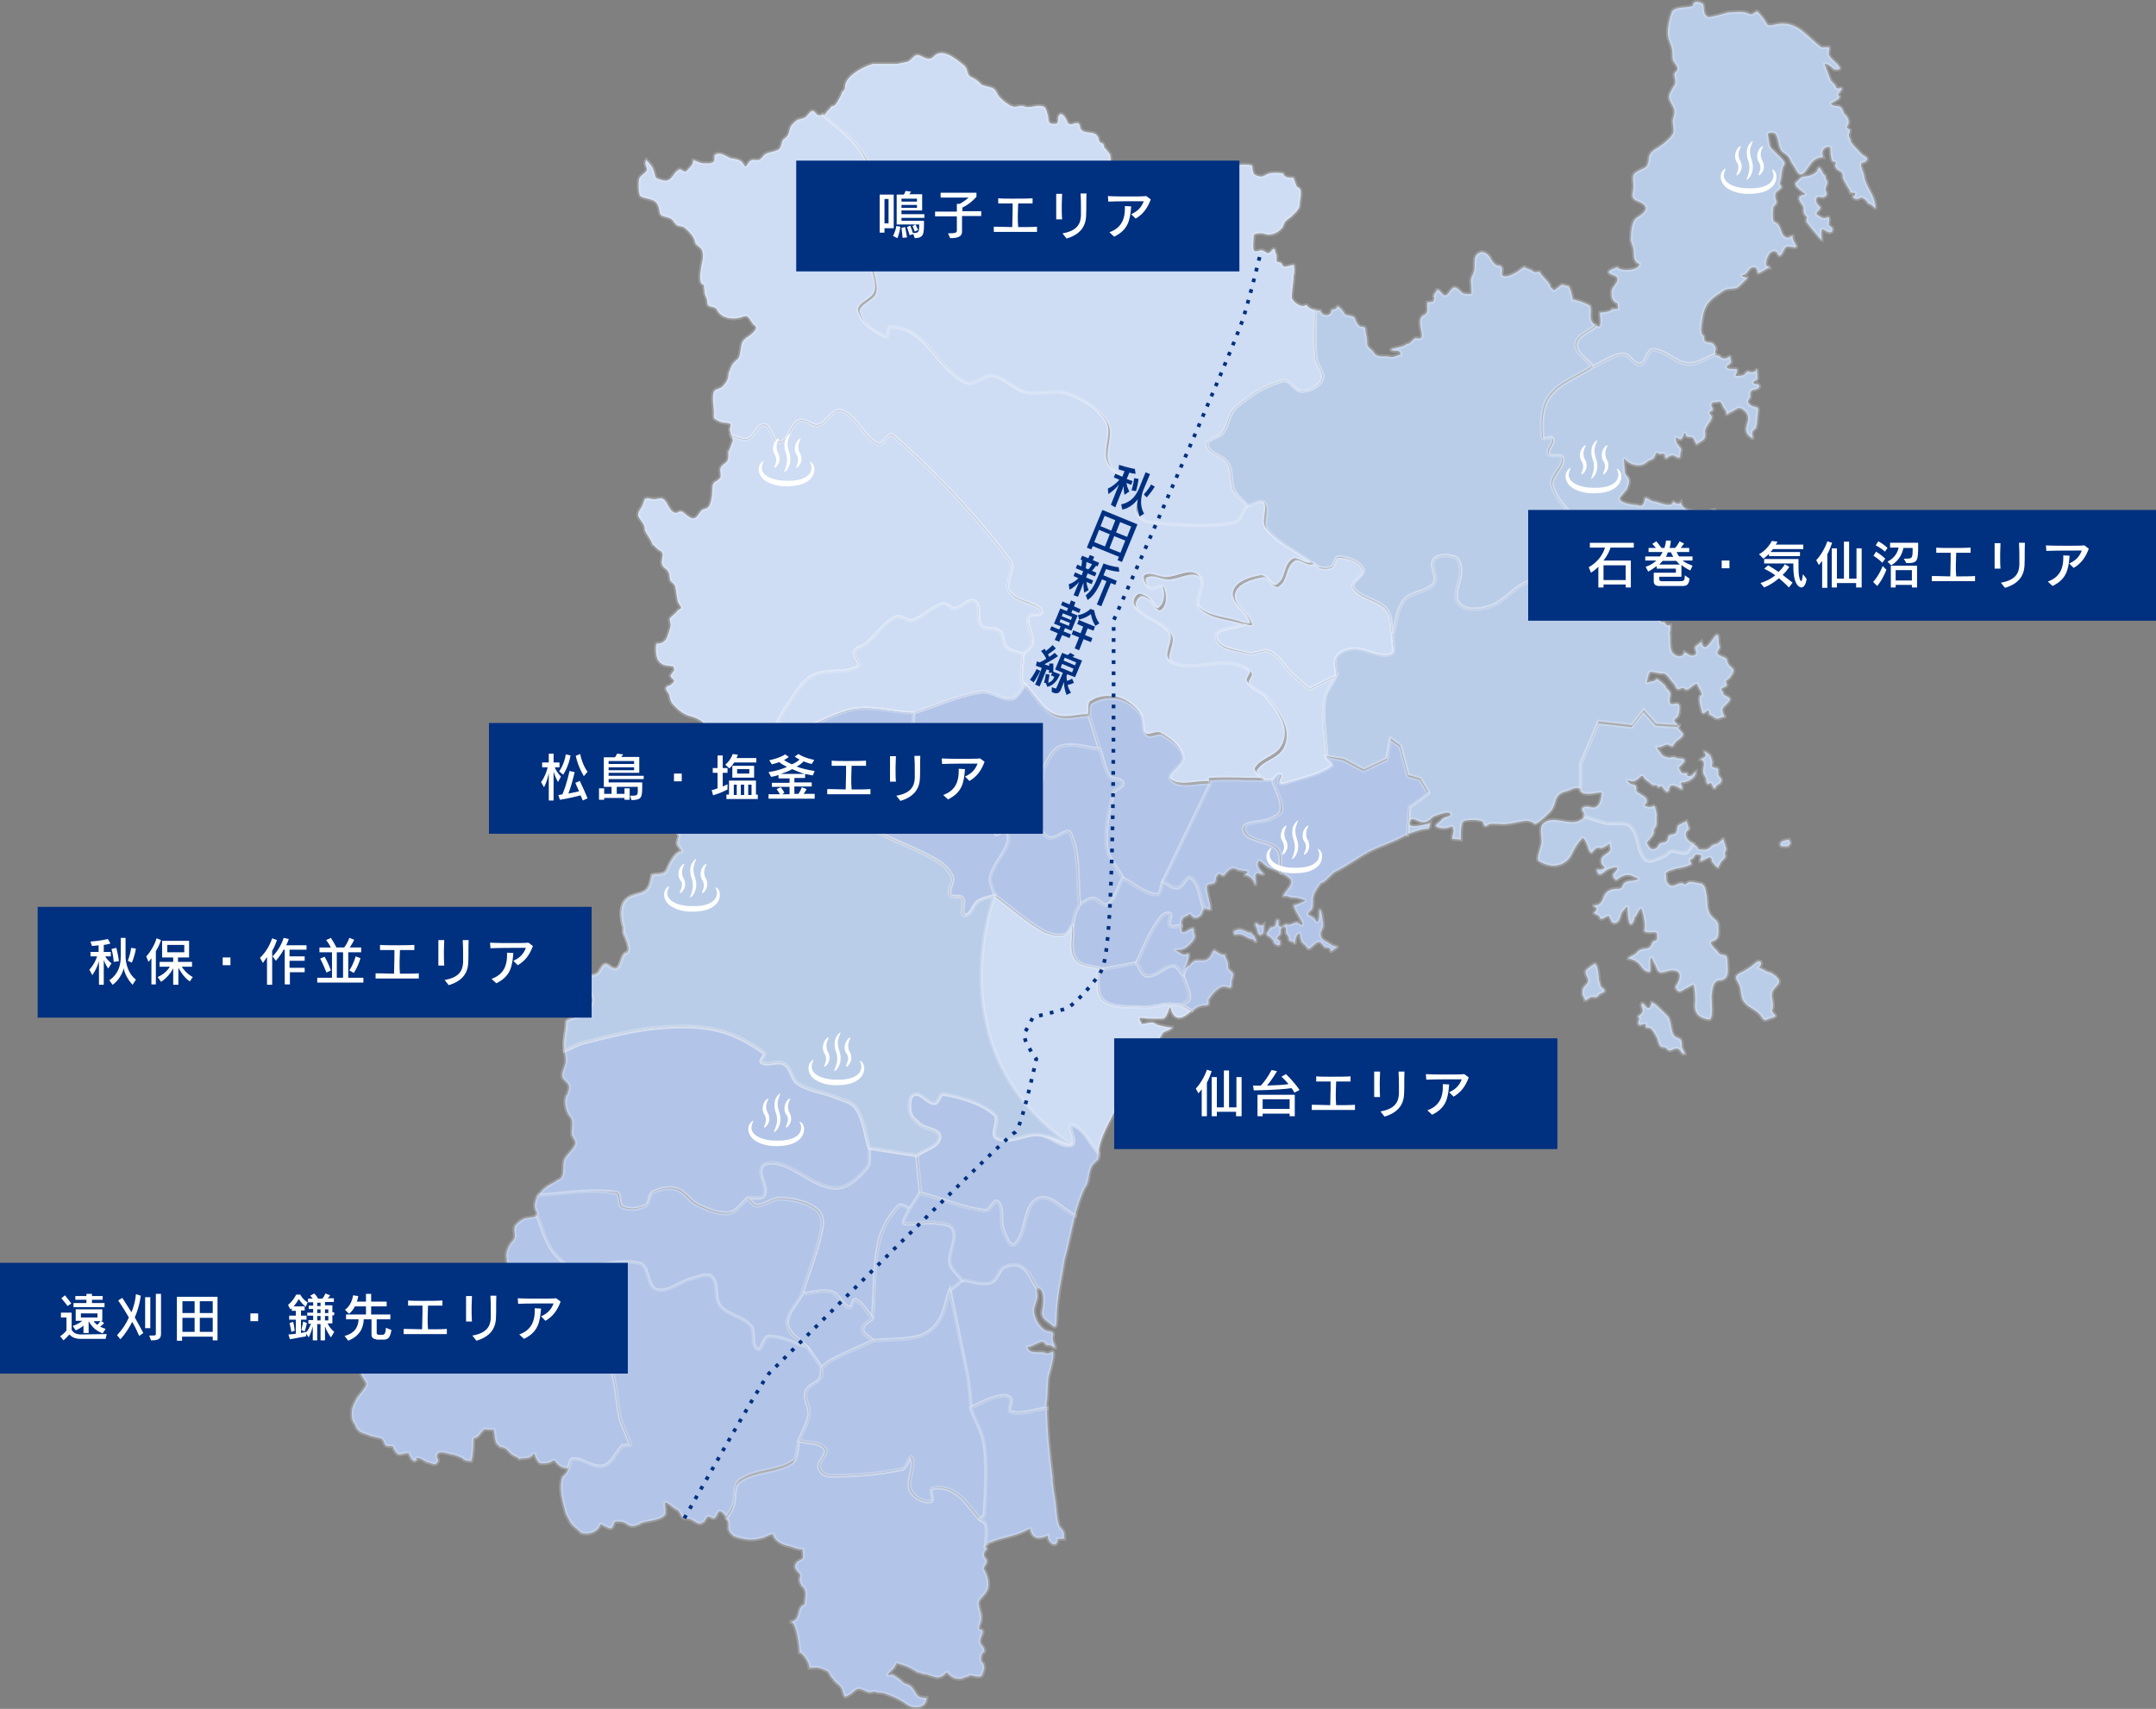 <?xml version="1.0" encoding="utf-8"?>
<!-- Generator: Adobe Illustrator 20.1.0, SVG Export Plug-In . SVG Version: 6.00 Build 0)  -->
<svg version="1.1" id="レイヤー_1" xmlns="http://www.w3.org/2000/svg" xmlns:xlink="http://www.w3.org/1999/xlink" x="0px"
	 y="0px" width="583.8px" height="462.8px" viewBox="0 0 583.8 462.8" style="enable-background:new 0 0 583.8 462.8;"
	 xml:space="preserve">
<rect x="0" y="0" width="583.8" height="462.8" fill="#808080" stroke="none"/>
<style type="text/css">
	.st0{fill-rule:evenodd;clip-rule:evenodd;fill:#BACDE8;stroke:#FFFFFF;stroke-miterlimit:3.864;stroke-opacity:0.2;}
	.st1{fill-rule:evenodd;clip-rule:evenodd;fill:#CEDCF4;stroke:#FFFFFF;stroke-miterlimit:3.864;stroke-opacity:0.2;}
	.st2{fill-rule:evenodd;clip-rule:evenodd;fill:#B2C4E7;stroke:#FFFFFF;stroke-miterlimit:3.864;stroke-opacity:0.2;}
	.st3{fill-rule:evenodd;clip-rule:evenodd;fill:#003080;}
	.st4{fill:#FFFFFF;}
	.st5{fill-rule:evenodd;clip-rule:evenodd;fill:none;stroke:#003080;stroke-miterlimit:3.864;stroke-dasharray:1,2;}
	.st6{fill:#003080;}
</style>
<g>
	<path class="st0" d="M494.2,47.5c-0.8-0.4-0.8-1.7-1.6-2.1c-0.2-0.1-0.6,1-0.7,1.1c-1,0.9-2,1.2-3.4,1.3c-0.9,0-1.3,0.9-2,1.4
		c-1.6,1.2,3.1,3.4,2.1,3.5c-2.2,0.4-1.5,1.5-0.5,2.9c0.7,1-0.3,1.8,1,3c0.5,0.4-0.4,0.9,0.2,1.7c0.5,0.6,3.6,4.6,4,4.7
		c0-0.4-0.5-3.5,0.6-2.8c0.5,0.4,1.8,1.2,2.2,0.4c0.6-1.1-0.9-1.2-0.9-1.9c0-0.4,0.5-2.3-0.5-1.8c-1,0.4-1.4,0-2.3-0.5
		c-1.6-0.9,1.3-1.7,0.3-2.5c-0.6-0.5-1.4-1.6-0.7-2.4c0.4-0.5,1.4,0.1,1.8-0.1c1.5-0.6,0.5-1.5,0.5-2.1c0-1,1-1.7,0.2-2.7
		L494.2,47.5L494.2,47.5z M464.5,96L464.5,96c-2.5,0.9-4.9,2.7-7.5,2.5c-3.4-0.3-6-3.8-9.4-3.8c-1.7,0-1.7,3.7-3.4,3.9
		c-1.8,0.3-2.9-2.8-4.7-2.7c-3,0.2-5.5,2.3-8.2,3.4l0,0c-1.5-2-4.6-3.6-4.4-6c0.2-2.5,3.6-3.4,5.4-5.1l0.2,0.1
		c1.5,0.8,0.6-3.3,0.7-3.6l0.5-0.1c0.7,0,2.5-0.2,2.8-0.9c0.7,0,1,0,1.6-0.1l0-0.1c0-0.6,0-0.9-0.2-1.4c-1.5-0.4-1.6-2-1.5-3.3
		c0.1-1.2,2.2-2.5,1.4-3.7c-0.5-0.7-2.2-0.7-2.2-1.5c0-0.4,2-1.2,2.4-1.2c0.8,1.2,5.9,0.9,5.9-0.9c-1.3-0.4-1.5-1.8-1.5-2.9
		c0-1.7-0.5-2.1-0.8-3.5c0-1.7,0.1-5.3,1.7-6.2c2.5-1.5,3.6-3.1,0.2-4.4c-2.3-0.9-1.2-2.1-1.2-4c0-2.6-0.9-3.3,2.1-4.6
		c1.6-0.7,1.6-0.8,2-2.3c0-2.1,1.1-2.8,2.8-3.8c1-0.6,3.6-2.7,3.9-3.9c0.3-1.1-0.4-2.8-0.1-3.7c0.3-0.9,0.4-1.1,0.4-2.1
		c0-1-1-2.1-1.3-3.1c-0.5-1.3,0.4-2.2,0.9-3.3c0.9-1.1,0.7-1.8,0.4-3.1c-0.3-1.2,1.1-1.2,0.8-2.3c-0.2-0.7-0.8-1.2-1.1-1.8
		c-0.4-0.8-0.1-2.5-0.4-3.4c-0.4-1.7-1.1-2.4-1.1-4.3c0-1.7,0.5-4,1.1-5.5c0.7-1.9,5.8-0.9,5.8-2c0-1.4,2.6-0.6,2.7-0.1
		c0.3,1.2-0.1,2.7,1.3,3.4c0.5,0.2,4.7-1,5.3-1.2c2-0.1,4.4-0.5,5.9,0.4c0.6,0.4,1.5-0.5,2-0.7c0.3-0.1,1.8,1.9,2,2.2
		c0.9,1.2,0.6,1.9,2.6,1.4c6.2-1.6,8.6,3,12.9,6.1l2.1,0l0,0c0.1,0.4,0,0.9-0.1,1.5c-0.3,1.3,2.6,2.8,3,4.1c0.2,0.6-1.5,0.5-1.7,0.3
		c-0.5-0.6-1.6-1.4-2.4-1.4c0,0.3,1.4,3.9,1.6,4.4c0.4,0.7,1.2,1.1,1.4,1.7c0,1.1,1.7,0,1.6,0.7c-0.1,0.4-1.1,1.5-1,1.6
		c0.5,0.4,0.6,0.6,0.1,1.1c-0.3,0.3-2.1,1.2-2,1.3c0.3,0.6,1.6,0.6,2.2,0.7c1.2,0.4,0.8,1.6,1.7,2.3c0.5,0.4,0.9,1.3,0.9,1.9
		c0,1.2-1.2,1.4,0.1,2c0.5,0.2,0.1,0.9,0,1.3c-0.2,0.6,0.3,1.1,0.4,1.7c0,0.6,0.9,1.5,1.3,1.9c0.7,0.7,1.5,1.8,2.4,2.3
		c0.8,0.5,1.2,0.8,0.3,1.6c-1.1,0.4-1.4,0.3-1,1.7c0.2,0.7,0.6,1.4,0.7,2.2c0.1,1.5,1.4,3.6,2.1,5c0.4,0.8,1.1,2.7,0.9,3.6
		c-0.2,0.1-0.9-0.8-1.2-0.9c-0.5-0.2-0.8-0.3-1-0.7c-0.3-0.5-1.4-1.6-2.1-1c-0.5,0.5-2,0-1.7-0.5c0.2-0.3,0.7-0.4,0.5-0.9
		c-0.1-0.1-1-0.1-1.2-0.1c-0.1-0.3-0.2-0.5-0.3-0.8c-0.2-0.2-1.8-3-1.8-3.3c0-2.3-1.2-1.3-2-2.9c-0.5-1,1-1.1-0.7-1.5
		c-0.5-0.1-0.7-3.1-0.7-3.6c0-0.7-3-0.3-1.9,2.5c-2.4,0-3.2,1.5-4.4,3.2c-2.1,3.2-2.7,0.3-3.8-1.2c-1.1-1.5-0.6-2-2.5-3.2
		c-1.7-1.1-1.1-3.6-2.3-5.2c-0.2-0.3-2.1-0.5-2,0.3l0.5,2.8c0.1,0.7,0.9,1.3,1.4,1.8c0.6,0.7,3.1,2.7,2.6,3.4c-1,1.6-0.6,3-1.2,4.9
		c-0.3,0.8,0.9,1,0.1,1.7c-0.7,0.7-1.4,0.8-1.4,1.9c-0.1,1.6,1.2,1.4-0.5,3c-0.2,1-0.2,2.2-0.1,3.3c0.1,1,0.8,0.8,1.3,1.4
		c0.9,1,0.9,2.8,1.9,3.4c1.1,0.7,1.3-0.2,2.1-0.2c0,2.2,2.7,3.6-0.7,2.9c-1.8-0.3-1.5,1.3-2.5,2.3c-0.6,0.6-0.9-0.7-1.2-0.9
		c-1.8-0.8-2.6,1.7-2.8,2.9c-0.2,1.2,0.9,1,1,1.4c-0.3,0-1.2,0.5-1.5,0.7c-0.5,0.2-1.7,1.3-1.8,0.4c0-0.3-0.2-1-0.5-1.1
		c-1.9-0.7-1.9,1.8-3.4,2c-1.1,0.1,0.7,0.7,1.2,0.7c0,0.1-2.5,2.6-2.8,2.7c-1.1,0.5-2.7,0.1-3.8,0.9c-2.7,1.8-4.6,2.9-5.4,6.3
		c-0.2,0.9-0.9,4.9-0.3,5.4c0.9,0.7,0.4,1.6,0.7,1.8c1,0.9,1.9-0.2,2.8,1.5C465,94.4,464.2,95.1,464.5,96z"/>
	<path class="st0" d="M464.5,96.1c-2.5,0.8-4.9,2.7-7.5,2.5c-3.4-0.3-6-3.8-9.4-3.8c-1.7,0-1.7,3.7-3.4,3.9
		c-1.8,0.3-2.9-2.8-4.7-2.7c-3,0.2-5.5,2.3-8.2,3.4l0,0c-3.9,2.7-9,4.2-11.7,8.1c-2.2,3.1-2.1,7.4-1.8,11.2c0.1,0.9,2.3-0.7,2.7,0.2
		c0.5,1.3-1.7,2.9-1,4.2c0.6,1.1,3.6-0.2,3.7,1.1c0.3,2.6-3.4,4.9-2.8,7.4c1.2,4.6,5.9,7.6,7.7,12c0.7,1.7-0.3,3.7-0.5,5.6l0,0
		c1.5,0.3,3.7-0.4,4.5,0.9c0.6,1-2.4,1.3-2.4,2.5c0.1,1.1,1.6,1.9,2.7,1.8c2.3-0.1,4.5-1.2,6.6-2.3c1.8-0.9,3.2-2.3,4.8-3.5
		c2-1.5,3.7-3.4,6-4.4c1.7-0.7,3.7-1.1,5.5-0.6c1.6,0.5,1.9,3.8,3.5,3.4c2.6-0.6,3.8-3.8,5.7-5.7l0,0c0-1,0-2,0-2.9
		c0-0.7-1.4,0.1-2.1,0.1c-2.1-0.1-6.5,0.6-7.2-2.3c0,0-0.1,0-0.1-0.1c-1.1,1.1-1.9-0.8-2.2,0.1c-0.6,1.4-4.1-0.4-5.2-0.4
		c-0.5,0-2.3-1.5-2.3-0.7c-0.1,0.9-0.5,2.4-1.9,1.7c-1.1-0.1-5-0.4-4.9-1.9c0-0.2,1.6-1.9,1.9-2.4c0.3-0.6,0.8-1.9,0.6-2.6
		c-0.2-0.9-1.1-1.2-1.1-2.1c0-0.4-0.5-4-0.1-3.5c1.4,1.6,4.3,2.5,6.1,0.8c0.7-0.7,1.5-0.4,2-1.4c0.6-1.2,0.4-1.2,1.3-0.8
		c0.4,0.2,1.5-0.4,1.5,0.4c0.1,1.9,1.1-0.4,2.5,0.1c0.9,0.4,1.7,1.2,1.7-0.4c0-0.6,0.4-1.1,0.1-1.6c-0.6-0.9-1.3-1.3-1.3-2.6
		c0-1,1,0.9,1.6-0.1c0.4-0.4,0.5-1.3,0.8-1.4c0.2-0.1,0.2,0.7,0.5,0.9c0.6,0.3,1.4-0.1,1.9,0.6c0.1,0.2,0.7,1.7,0.9,1.5
		c1.5-1.2,2.5-1,2.2-3.2c-0.2-1.4,1.5-2.7,1.8-3.9c0.2-0.7-0.3-0.7-0.6-1.3c-0.2-0.5,0.9-0.5,0.9-1c0-0.4-0.4-0.8-0.4-1.2
		c0.1-1.1,1.1-0.6,2-0.9c0.8-0.2,1,1.2,1.4,1.7c1.6,1.9-0.5,2.3,2.3,0.9c1.4-0.7,1.7-1.4,3-0.4c3.5,2.8-1.8,5.2,2.4,7.7
		c0,0,0.1,0,0.1-0.1c0-1.2-0.6-1.5,0.6-2.4c0.7-0.6,0.6-3.4,0.8-4.4c0.1-0.8,0.3-1.4-0.7-1.6c-0.9-0.1-2.6-1-1.7-2.1
		c0.8-0.6-0.3-2.1,1.2-2.5c0.5-0.1,2-0.4,1.5-1.3c-0.3-0.5-1-0.1-1.4-0.5c-0.6-0.5,1-0.7,1-1.3c0-0.7-0.1-1.9-0.2-2.6
		c-0.4,1.1-1.5,1-2.4,0.7c-0.2-0.1-0.9,0.8-1.2,1c-0.3,0.1-1.8,0.3-2.1,0.2c-0.2-0.1,0.8-1.5,0.2-1.8c-0.4-0.2-2.3,0.1-2.6-0.5
		c-0.2-0.7,1.4-0.7,1.1-1.9c-0.4-1.3,0.1-1.3-1-0.7c-0.7,0.4-1.7,0.1-2.2-0.6C464.6,96.3,464.5,96.2,464.5,96.1L464.5,96.1z"/>
	<path class="st1" d="M277.6,185.5c-0.3-0.3-0.9-0.6-1-1c-0.2-2.4,0.3-4.9,0.4-7.4l0,0c0.8-1,2.3-1.7,2.5-3c0.3-2.3-1.7-4.7-1-7
		c0.4-1.2,2.6-0.3,3.5-1.1c0.4-0.3-0.2-1.1-0.6-1.4c-2.6-1.8-6.5-2-8.2-4.6c-1.4-2.3,1.9-5.9,0.3-8.1c-9.3-12.5-20.1-23.8-31.7-34.1
		c-1.2-1.1-2.6,3.1-4.1,2.4c-4-1.9-5.6-7.6-9.9-9c-2.3-0.7-3.8,3.3-6.2,3.9c-1.7,0.4-3.6-1.9-5.2-1.2c-2.4,1-2.7,5.5-5.3,5.8
		c-2.1,0.2-2.1-4.5-4.2-4.7c-1.9-0.2-2.5,3.2-4.3,3.8c-1.4,0.5-3-0.5-4.5-0.8l0,0c-0.2-0.5-0.5-1.2-0.5-1.6c0-0.4,0.4-1.4,0.1-1.6
		c-0.7-0.4-2-0.2-2.8-0.6c-1.9-0.9-1.6-0.8-1.6-2.6c0-1.3-0.7-4.7,0.2-5.8c0.4-0.5,1.6-0.5,2.2-1.2c1.1-1.2,1.5-1.9,1.6-3.6
		c0.6-1.2,0.5-1.7,1.4-2.8c0.8-0.9,1.3-0.8,1.6-2.1c0.6-2.7,0.1-3.7,2.5-5.1c0.6-0.4,2.7-2.1,1.6-2.8c-1.4-0.9-1.3-3.2-3.3-2.4
		c-2.2,0.9-5.7,0.6-6.9-1.8c-0.8-1.5-2.7-0.3-2.7-2.2c0-1-0.5-1.5-0.7-2.3c0-0.7-0.2-1.6-0.2-2.3c-1.6-0.4-0.9-3.4-0.8-4.5
		c0.2-1.7,0.8-2.7,0.4-4.6c-0.3-1.3-1.8-1.5-2-2.5c-0.2-1.5-1.6-2.9-2.8-3.9c-0.4-0.4-1.4-0.4-1.9-0.6c-0.5-0.2-1-1-1.4-1.5
		c-1-1.1-3.1-0.6-3.4-1.9c-0.3-1-0.2-1.8-0.9-2.7c-0.9-1.2-3-1.1-4.3-1.8c-0.7-0.4-0.7-4.1-0.4-4.9c0.4-0.8,1.5-1.3,2-2.1
		c0.4-0.6-0.9-1.7-0.1-2.9l0,0c1.1,1.3,1.7,1.6,2.2,3.5c0.4,1.5,0.2,1.4,1.8,1.9c3.1,1,2.9-1.8,4.9-2.8c0.6-0.3,1.4,1.1,2.1,0.3
		c0.8-1,1.7-1.4,1.7-2.8c0.8,0,1.7,0.9,3,0.8c0.8,0,1.8,0.2,2.5-0.4c0.8-0.7-0.7-2.2,1.6-2.2c0.8,0,2.1,0.8,2.9,1.2
		c1.4,0.3,2.9,0.3,3.6,1.6c0.9,1.5,0.8,0,1.8-0.8c0.8-0.6,1.5-0.1,2.4-0.3c0.7-0.2,1.1-1.2,1.8-1.6c1.1-0.6,2.5-0.6,3.5-1.2
		c0.9-0.6,0.8-2.3,1.3-2.7c1.9-1.5,1.2-1.5,2-3.5c0.2-0.5,1.2-1.4,1.6-1.7c0.6-0.4,1.6-0.4,2-0.7c0.9-0.1,1.6-2.2,2.6-1.8
		c0.6,0.3,0.9,1.5,2.1,1c0.1,0,0.2-0.1,0.3-0.2l0,0c3.2,2.9,6.8,5.4,9.5,8.8c1.9,2.4,3.3,5.3,3.8,8.3c0.7,4.4-1.3,9-0.5,13.3
		c0.3,1.4,3.3,1.3,3.4,2.7c0.2,2.4-2.5,4.3-2.8,6.8c-0.4,2.7,1.4,5.5,0.7,8.1c-0.6,2.2-4.9,3.1-4.4,5.3c0.8,3.2,4.3,5.3,7.2,6.7
		c0.9,0.4,0-2.6,0.9-2.7c2.4-0.2,5,0.7,7,2.1c5,3.7,8,10,13.5,12.9c2.3,1.2,5-2.2,7.6-1.8c3.2,0.5,5.6,3.6,8.7,4.4
		c3.8,0.9,8-0.9,11.7,0.5c4.1,1.5,8.3,4,10.5,7.8c1.9,3.3-1.2,7.9,0.5,11.3c1.6,3.2,6.7,3.5,8.5,6.6c1.1,1.9-1.3,4.4-0.8,6.5
		c0.4,1.3,1.9,2.4,3.3,2.5c7.5,0.8,15.2,1.5,22.6,0.2c2-0.3,2.5-3.2,3.7-4.7l0,0c1.6-0.3,3.7-2,4.7-0.8c1.6,1.9-0.7,5.4,0.8,7.3
		c3.3,4,8.4,6.1,12.5,9.2l0,0c-2.1,0.9-3.8-1.7-5.3-0.8c-2.6,1.7-1.7,5.4-4.3,6.9c-1.4,0.9-2.7-2.8-4.3-2.5
		c-2.9,0.5-6.9,1.7-7.5,4.5c-0.7,3.1,3.8,5.2,4.6,8.2c0.2,0.7-1.5,0-2.2,0l0,0c-4-1.5-9-1.3-11.9-4.4c-1.9-2,2-6.5,0-8.4
		c-2.1-1.9-5.8,0.6-8.6,0.6c-1.9,0-4-1.4-5.7-0.6c-0.9,0.4-0.1,2.4,0.7,2.9c1.1,0.7,3.2-1.2,3.8-0.1c0.9,1.8,0.9,4.7-0.7,6
		c-1.1,0.9-2-2.1-3.2-2.8c-0.8-0.5-1.8-1.2-2.6-0.7c-0.9,0.6-1.5,2.2-0.8,3.1c2.5,3,7.3,3.9,9.4,7.2c1.4,2.1-2.1,6.4,0.2,7.5
		c4.7,2.3,10.6-0.4,15.8,0.3c2,0.2,4.2,0.9,5.6,2.4c0.7,0.8-1.1,2.2-0.6,3c1.1,1.8,3.7,2.3,5,3.9c2,2.4,4,5,4.9,7.9
		c0.6,2,0.3,4.5-0.9,6.2c-1.6,2.4-5.3,2.9-6.8,5.4c-0.6,1,1.3,1.9,1.9,2.8l0,0c-4.8,0-9.5-0.3-14.3,0c-0.3,0-0.1,0.6-0.1,0.9l0,0
		c-3.6-0.3-8.2,1.6-10.7-0.9c-1.7-1.7,3.7-4,3.3-6.3c-0.5-2.7-3.2-4.5-5.6-5.9c-1.3-0.8-3.4,1-4.4-0.1c-1.4-1.4-0.4-4.1-1.6-5.7
		c-1.5-1.9-3.7-3.5-6-4c-2.3-0.5-5-0.2-7,1.1c-1.1,0.6-0.5,2.4-0.8,3.6l0,0c-3,0-6.3,1.3-9.1,0C282.3,192.2,280.3,188.3,277.6,185.5
		L277.6,185.5z"/>
	<path class="st0" d="M337.7,137c1.6-0.3,3.7-2,4.7-0.8c1.6,1.9-0.7,5.4,0.8,7.3c3.3,4,8.4,6.1,12.5,9.2l0,0c0.6,0.3,1,0.9,1.7,1
		c1.1,0.2,2.3,0.3,3.2-0.2c0.9-0.5,0.8-2.7,1.9-2.7c2.4,0.2,5.4,1.1,6.5,3.2c0.8,1.7-3.5,3.4-2.6,5c1.8,3.1,6.8,3.2,9,6
		c1.6,2,1.1,4.9,1.7,7.4l0,0c1-3.3,1-7.1,3.1-9.8c1.9-2.5,6.3-2.1,8.1-4.6c1.3-1.7-1.3-4.7,0-6.4c1.2-1.5,3.8-1.3,5.6-0.7
		c1.1,0.4,1.5,2,1.6,3.2c0.3,3.1-2.4,6.8-0.5,9.3c1.7,2.2,5.6,1.8,8.3,0.9c3.7-1.1,6.2-4.7,9.7-6.4c2.2-1.1,5-0.6,7-1.9
		c2.9-1.8,5-4.6,7.4-7l0,0c0.2-1.9,1.2-3.8,0.5-5.6c-1.8-4.4-6.5-7.4-7.7-12c-0.6-2.6,3.1-4.8,2.8-7.4c-0.1-1.3-3.1,0.1-3.7-1.1
		c-0.7-1.3,1.5-2.9,1-4.2c-0.3-0.8-2.6,0.7-2.7-0.2c-0.3-3.8-0.4-8.1,1.8-11.2c2.7-3.9,7.8-5.4,11.7-8.1l0,0c-1.5-2-4.6-3.6-4.4-6
		c0.2-2.5,3.6-3.4,5.4-5.1l0.2,0.1c-2.5-1.4-1.1-3.1-1.7-5.3c-0.2-0.5-4.1-1.8-4.7-1.8c-0.2-0.7-0.6-3.7-1.5-3.7
		c-0.6,0-1.3-0.5-1.7-0.2c-0.6,0.5-1.2,1-1.9,1.4c-0.2-0.2-1-0.7-1-1.1c-0.4-1.3-2.3-2.6-2.9-3.9c-0.9,0-1.2,0.4-2-0.3
		c-0.4-0.3-2-0.7-2-1c-0.5,0-1.7,1.1-2.2,1.4c-1,0.5-1.6,0.9-2.6,1.1c-2.5,0.3-0.7-1.7-1.6-2.6c-0.3-0.3-0.9-0.2-1.3-0.4
		c-0.6-0.3-1.1-1-1.4-1.5c-0.4-1.1-1.9-2.5-3.1-1.9c-2.3,1-0.9,3.6-1.7,5.5c-0.3,0.8-0.5,0.9-0.7,1.8c-0.1,0.7,0.4,3.9,0,3.9
		c-1.1,0-2,0.2-2.8-0.7c-1.8-1.9-2.1-1-3.4,0.6c-1.3,1.6-2-1.3-3-1c-0.2,0.8-1.3,1.3-0.7,2.3c-0.1,0.5-0.3,0.6-0.4,0.9
		c-0.5,0.1-1.1,0.1-1.5,0.2c-0.2,1.3,0.5,2.8-0.9,3.4c-2,0.9-0.6,4-0.6,5.5c0,1.5-1.5,0.5-2,0.9c-0.8,0.7-1.1,1.4-2.2,1.5
		c-0.2,0.6-3,1-3.6,1.2c-1.1,0.4-0.1,0.6,0.6,0.6c0.9,0,1.4,0.1,1.4,1c-0.7,0.2-1.7,0.7-2.5,0.7c-1.6-0.5-3.7,0.4-4.7-1.2
		c-0.6-1-1.8-1.3-1.8-2.5c0-1.1-0.2-2.1-0.4-3.1c-0.1-0.9,0-1.4-1-1.4c-1.1,0-1.6-1.4-1.9-2.2c-0.3-1-2-0.6-2.8-1.3
		c-0.1-0.4-1.4-1.9-1.8-2c-0.2-0.1-0.3,0.2-0.4,0.4c-0.2,0.3-0.8,0.4-1.2,0.5c-0.3,0.1-0.1,1.2-1.2,1.4c-1,0.2-1.6-0.3-2-1.2
		c-0.3,0-0.7,0-1.2-0.1l-0.1,0c0,4.3-0.3,8.6,0.1,12.9c0.2,2,2.5,4,1.7,5.9c-0.8,1.9-3.4,3-5.4,3.1c-1.9,0-3.2-3.3-5.1-2.8
		c-4.8,1.2-9.1,4-12.8,7.2c-2,1.7-2,4.9-3.6,6.9c-1.1,1.4-4.5,1.5-4.2,3.3c0.4,2.5,4.3,2.8,5.6,5c1.3,2.1,0.6,5,1.6,7.2
		C334.8,134.5,336.5,135.6,337.7,137L337.7,137z"/>
	<path class="st1" d="M223.1,31.3c3.2,2.9,6.8,5.4,9.5,8.8c1.9,2.4,3.3,5.3,3.8,8.3c0.7,4.4-1.3,9-0.5,13.3c0.3,1.4,3.3,1.3,3.4,2.7
		c0.2,2.4-2.5,4.3-2.8,6.8c-0.4,2.7,1.4,5.5,0.7,8.1c-0.6,2.2-4.9,3.1-4.4,5.3c0.8,3.2,4.3,5.3,7.2,6.7c0.9,0.4,0-2.6,0.9-2.7
		c2.4-0.2,5,0.7,7,2.1c5,3.7,8,10,13.5,12.9c2.3,1.2,5-2.2,7.6-1.8c3.2,0.5,5.6,3.6,8.7,4.4c3.8,0.9,8-0.9,11.7,0.5
		c4.1,1.5,8.3,4,10.5,7.8c1.9,3.3-1.2,7.9,0.5,11.3c1.6,3.2,6.7,3.5,8.5,6.6c1.1,1.9-1.3,4.4-0.8,6.5c0.4,1.3,1.9,2.4,3.3,2.5
		c7.5,0.8,15.2,1.5,22.6,0.2c2-0.3,2.5-3.2,3.7-4.7l0,0c-1.2-1.4-2.9-2.5-3.7-4.2c-1-2.2-0.3-5.1-1.6-7.2c-1.3-2.2-5.2-2.5-5.6-5
		c-0.3-1.7,3.1-1.8,4.2-3.3c1.6-2.1,1.6-5.2,3.6-6.9c3.7-3.2,8.1-6.1,12.8-7.2c1.9-0.5,3.1,2.9,5.1,2.8c2.1,0,4.6-1.2,5.4-3.1
		c0.8-1.9-1.5-3.9-1.7-5.9c-0.4-4.3-0.1-8.6-0.1-12.9l0.1,0c-0.9-0.2-1.9-0.6-2.3-1.3h-0.1c-0.1-0.2-0.6,0.1-0.7,0.1
		c-1.1,0.4-3.3-1.3-3.3-2.3c0-2,0.5-4,0.5-5.9c0.3-0.8,0.2-1.9,0.1-2.7c-0.1-0.7-2.7,1.1-3.2-0.2c-0.3-0.7-0.7-0.6-1.3-0.8
		c-0.6-0.2,0.1-1.4-0.4-2.2c-0.4-0.8-0.2-2.1-1.3-0.7c-1,1.2-1.5,0-2.4-0.2c-0.7-0.2-1.7,0.6-2.2,0.1c-0.5-0.5-0.1-3.3-0.1-4.1
		c0-0.7,2.2-0.7,2.8-0.5c1.7,0.7,3.7-0.2,4.8-1.5c0.5-0.6,0.5-1.3,1-1.9c0.6-0.6,1.6-1.1,2-1.7c0.6-0.4,1.8-1.8,1.8-2.5
		c0-1.2,0.6-3.4,0.2-4.4c-0.2-0.5-0.9-0.5-1.1-1.1c-0.2-0.6-0.5-1.3-0.7-1.9c0,0,0-0.1-0.1-0.1c0-0.1-0.1-0.1-0.1-0.1
		c-0.9,0-2.3,0.1-2.6-1.1c-1-0.3-2.9-0.3-4,0c-0.6,0.2-1.4,0.8-2,0.8c-0.6,0-2.1-0.4-2.1-1.1c-0.6-1.4,0.3-2-1.4-2.1
		c-2.2-0.1-3.1-0.1-4.8,1.6c-1.1,1.1-2.6,0.5-3.8,0.1c-1-0.4-1.6-0.7-2.5-0.4c-1.4,0.5-2.4-0.4-3.6,0.3c-1.6,1-0.6,2-3.1,2
		c-0.8-0.3-1.7-0.1-2-1c-0.1-0.4-0.9-2.1-1.2-1.4c-1,2.2-1.4-1.2-2.3-1c-0.4,0.1-0.9,1-1.3,1.2l-2.6,1.2c-0.5,0.3-1.5-1-2.4-0.6
		c-0.6,0.3-1.1,1.2-1.6,1.6c-0.5,0.5-2,0.9-2.6,0.4c-0.6-0.5,0.9-2-1-3.2c-0.7-0.5-1.8-0.7-2.4-1.4c-0.1-0.1,0-1.5-0.2-2.1
		c-0.2-0.5-1.6-2-1.6-2c-0.1-1.7-1.2-0.8-1.4-1.9c-0.6-3.2-3.6-1.3-4.9-3c-0.3-0.4-0.2-1.7-1-1.7c-1.1,0-2.2,1.1-2.8-0.6
		c-0.3-0.7-1.5-2.9-2.3-1.2c-0.3,0.5,0.2,1.9-0.7,2c-1.2,0.1-2,0-2-1.3c0-0.6-0.6-3.1-1.2-3.3c-2-0.8-3.6,0.6-5.3-0.1
		c-1-0.4-1.8,0.1-2.7,0.1c-1.2,0-3.8-2.1-4.4-3.1c-0.4-0.7-0.7-1.5-1.4-1.9c-1-0.5-2.3-0.5-3.3-1.1c0,0,0.1,0,0.1,0
		c-0.7-0.7-1.4-1.3-2.2-1.7c-2.2-0.8-0.9-2.2-2.7-3.6c-1.8-1.4-5.6-4.8-8-2.2c-1.3,1.4-2.9-0.1-4.1-0.4c-1.3-0.3-2.1,1.9-3.4,1.9
		l-2.5,0.5l0,0l-6.4,0c-2.4,0.6-7.7,3.3-7.6,6.3c0,1-0.7,0.9-0.9,1.7c-0.1,0.5-1.5,3.1-2,3.3c-0.8,0.3-0.7,0-1.2,0.8
		C223.8,30.2,223.5,30.9,223.1,31.3L223.1,31.3z"/>
	<path class="st1" d="M355.8,152.7c-2.1,0.9-3.8-1.7-5.3-0.8c-2.6,1.7-1.7,5.4-4.3,6.9c-1.4,0.9-2.7-2.8-4.3-2.5
		c-2.9,0.5-6.9,1.7-7.5,4.5c-0.7,3.1,3.8,5.2,4.6,8.2c0.2,0.7-1.5,0-2.2,0l0,0c-2.5,1.2-8,0.9-7.5,3.6c0.6,3.2,5.7,3.4,8.8,4.3
		c1.8,0.5,4-1.3,5.7-0.5c2.6,1.3,4.1,4.2,6.2,6.3c0,0,4.7,4.1,4.7,3.9c0-0.2,7.1-3.6,7.1-3.6l0,0c0.1-1.7-0.7-3.6,0.2-5
		c1-1.4,2.9-2.1,4.6-2.1c3.4-0.2,6.8,2.5,10,1.5c1.5-0.5,0.4-3.2,0.5-4.8l0,0c-0.6-2.5-0.1-5.4-1.7-7.4c-2.2-2.8-7.2-2.9-9-6
		c-0.9-1.6,3.4-3.3,2.6-5c-1-2.2-4.1-3.1-6.5-3.2c-1.1-0.1-0.9,2.1-1.9,2.7c-0.9,0.5-2.2,0.4-3.2,0.2
		C356.8,153.6,356.4,153,355.8,152.7L355.8,152.7z"/>
	<path class="st0" d="M454.4,196.9c0-1.4-2-1.4-0.4-2.5c0.6-0.4,0.8-1.8,0.8-2.6c0.1-2.8-2.7,0.3-2.7-2.1c0-0.6,0.2-1.1,0.2-1.7
		c0-1.1-1.2-1.3-1.3-2.2c0-0.1-2.3-2.2-2.5-1.9c-0.6,0.9-1.8,0.5-2.5,1c-0.1,0.1,0.3-2.6,0.9-2.9c0.3-0.2,2.5,0.5,3.2,0.4
		c1.3-0.2,2.1,1.8,3,2.6c0.6,0.5,0.7,2,1.7,1.6c0.9-0.4,0.8-0.4,1.6,0.1c0.8,0.5,2-1.4,3.1-1.5c0,0,0.5,1.1,0.7,1.4
		c0.3,0.4,0.6,1.2,0.6,1.6c-1.2,0.2-0.4,2.8-0.1,4c0.5,2.8,2.1-1.7,2.1,1.3c1.3,0.4,1.6,1.6,3.1,0.9c1.7-0.7,1.2,0.4,0.6-1.5
		c-0.4-1.3,0.6-1.7,1.3-2.5c1.7-1.7-0.6-1.6-1.2-2.5c0.3-0.5-0.9-1-0.3-1.5c0.2-0.2,1.4-0.5,1.3-0.9c-0.5-1.8-0.1-0.8,0.9-2.1
		c2.3-3.1-0.4-1.8-0.9-4.8c-0.2-0.9-3.5-0.9-2.3-2.5c0.8-1.1,0.1-1.1,0.1-2.3c0-6.2-3.4,5.3-4.7,0l-1.5,1.2c-0.8,0.7,1,2-0.6,2.5
		c-0.9,0.3-1.8-0.6-2.5-0.9c-0.3,1.6-2.4,1.4-3.3,0c-0.9-1.5-0.3-4.7-0.7-5.2c0.3-0.5,0.2-1.5,0.2-2.1c-0.5,0-0.6,0.2-1.1-0.1
		c-0.2-0.2-0.4-0.7-0.7-0.7c-1.1,0-1.1-0.5-1.3-1.5c-0.1-0.4-0.7-0.1-1-0.1c-1.7,0.1-3.5-1-3.5-2.8c-0.8-1.3-1.3-1.6-0.4-2.8
		c1.2-1.6,1.2-0.7,2.2-1.3c0.7-0.5,0.8-1.6,2-1.4c1.9,0.4,3.2,0.1,4.5-1.6c1-1.4,1.9-1.6,3.3-2.2c0.8-0.3,0.2-1.7,0.3-2.5
		c0.1-1,1.8,0.4,2.5-1.3c0.5-1.2,2.9-0.7,3.4-2.9c1.9-0.4,1.2-3.7,1.6-5.1c0.2-0.6,0.2-1.3,0.2-1.9l0,0c-1.9,1.9-3.1,5.1-5.7,5.7
		c-1.6,0.4-2-2.9-3.5-3.4c-1.8-0.6-3.8-0.1-5.5,0.6c-2.3,1-4,3-6,4.4c-1.6,1.2-3,2.6-4.8,3.5c-2.1,1-4.3,2.1-6.6,2.3
		c-1.1,0-2.6-0.8-2.7-1.8c-0.1-1.1,3-1.5,2.4-2.5c-0.8-1.3-3-0.6-4.5-0.9l0,0c-2.5,2.3-4.5,5.2-7.4,7c-2.1,1.3-4.9,0.8-7,1.9
		c-3.5,1.7-6,5.3-9.7,6.4c-2.7,0.8-6.6,1.3-8.3-0.9c-1.9-2.5,0.8-6.2,0.5-9.3c-0.1-1.2-0.5-2.8-1.6-3.2c-1.8-0.6-4.4-0.8-5.6,0.7
		c-1.3,1.7,1.3,4.7,0,6.4c-1.8,2.5-6.2,2.2-8.1,4.6c-2.1,2.7-2.1,6.6-3.1,9.8l0,0c-0.2,1.6,1,4.3-0.5,4.8c-3.2,1-6.6-1.6-10-1.5
		c-1.7,0.1-3.7,0.7-4.6,2.1c-0.9,1.4-0.2,3.4-0.2,5l0,0c-1.1,2.2-2.9,4.2-3.2,6.6c-0.6,5.1,0.4,10.3,0.6,15.4l0,0l4.6,0.7l5.5,2.9
		l6.3-3l1-5.4l2.6,1.9l2.1,8l3.3,0.9l2.2,3.7l-3.7,2.8l-1.4,0.9l-0.5,7.6l0,0c1.3-0.3,2.7-0.9,4.1-1.2c1.8-0.3,1.6,0.2,2-1.7
		c-0.9,0.2-6.1,1.8-5.6-0.1c0.4-1.8,1.6-0.6,3-0.2c1.3,0.4,2.3-0.3,3.1-1.2c0.4-0.4,3.7-1.5,4.5-1.3c0.8,0.3,0.4,0.9-0.2,1
		c-2.1,0.6-1.4,0.9-2.8,1.9c-1.6,1.1,1.3,1.4,2,1.3c1.8-0.1,1.9-1.3,2.3,0.6c0.1,0.6-0.7,2.2-0.2,2.3l2.2,0.2c0,0-0.2-4,0.6-4.9
		c0.5-0.6,5.2-0.6,5.4,0.2c0.4,1.4,0.6,1.2,1.7,0.5c0.4-0.2,2.8,0,3.3,0c1.8,0.1,3.5-0.4,5.2-0.7c0.7-0.1,1.6-0.3,2.3-0.1
		c1.7,0.3,0.9,1.5,2.9,0c0.9-0.7,2.2-1.9,3-2.8c1.7-2.1,0.5-4.5,4.2-5.3c1.2-0.3,2.8-1.6,4-0.4h0l0-7.3l4.7-11.2l9,1l3.2-4.1
		l3.3,3.7l6.2,0.4L454.4,196.9L454.4,196.9z M484.4,227.4c-0.7,0.1-2.5,0.3-2.3,1.4c0.1,0.5,0.7,0.4,1.1,0.4c0.3,0,0.5,0.1,0.9,0
		c0.4-0.2,0.6-0.6,0.7-1L484.4,227.4L484.4,227.4z M432.9,264.5c-0.1-0.9-0.3-3.1-1-3.5c-0.1-0.1-2,1.3-2.2,1.5
		c-0.8,0.7-0.1,1.7,0.2,2.4c0.6,1.3-0.7,1.8-1.2,2.7c-0.2,0.3-0.2,1.1-0.2,1.5c0,0.6,0.7,1.4,0.7,1.8c0.6,0,1.3-1,2-0.9
		c0.6,0.1,1.2,0.2,1.6-0.4c0.4-0.7,1.7-0.7,1.7-1.3c0-0.4-0.6-0.7-0.9-1c-0.4-0.5-0.3-1.2-0.6-1.7L432.9,264.5L432.9,264.5z
		 M450.7,274.3c-0.7-0.6-2.6-2.8-3.5-2.8c-0.1,0.4-0.4,2.2-1.4,1.2c-0.2-0.2-0.9-1.2-1.2-0.9c-0.5,0.5,0.5,1.4,0.1,2.4
		c-0.2,0.5-1.8,1.2-0.8,1.5c0,0.4-0.5,1.3-0.2,1.7c0.4,0.6,1.6-0.4,1.8,0h0.1c0,1.2,0.1,0.8,1.1,1c0.7,0.1,1.8,2.3,2.1,2.9
		c0.3,0.8,0.4,2.3,1.5,2.3c1.1,0,0.9,0.6,1.7,0.9c0.5,0.2,1.6-0.9,2.5-0.4c0.7,0.4,0.9,1.6,1.7,1.3c0-0.6-0.8-1.3-0.8-2.3
		c0.1-2.8-1.6-1.3-2.4-3.2c-0.5-1.1-0.6-4-1.5-4.8L450.7,274.3L450.7,274.3z M479.5,263.4c-1.2-0.1-2-1-3.2-1.3
		c1.2-1.3,0.4-2.6-1.2-1.1c-0.9,0.8-2.6,1.9-3.7,2.4c-1.9,0.9-1.4,1.6-0.6,3c0.7,1.2,0.5,2.8,1,4.1c0.9,2.3,3.7,2.7,5,4.6
		c1.2,1.8,1.1,1.1,2.9,0.6c0.4-0.1,1.5-0.4,0.9-0.9c-1.3-1.3-0.5-1.1-0.5-2.5c0-1.8-0.9-3,0.3-4.5c1.3-1.5,2.1-1.9,0.4-3.5
		L479.5,263.4L479.5,263.4z M429,221c2,0.6,3.9,1.4,5.9,1.8c2.2,0.5,4.9-0.6,6.6,0.9c2.4,2.2,1.7,6.7,4.1,9c1.2,1.1,3.2-0.3,4.7-0.8
		c0.9-0.3,1.4-1.3,2.2-1.5c0.9-0.2,1.8,0.4,2.7,0.4c0.5,0.1,1.2,0.3,1.6,0c0.7-0.6,1-1.6,1.5-2.3l0,0c0.2,0.1,0.5,0.3,0.7,0.4
		c1.4,0.8-0.1,1.2,2.4,1.2c1.8,0,1.7-1.3,3.2-1.5c0.8-0.1,1.8-1.4,2-1.4c0.2,0.7,1,2.7,0.8,3c-0.9,1.3,0.5,1.6-0.7,2.5
		c-0.6,0.5-1.1,1.4-1.4,2.2c-0.2,0.4-1.8-1.6-1.8-1.7c0-2.2-2,0-3.1,0c0-1.3,1-1.7-1-1.8c-0.7,0-0.6,1.2-1.7,1.4
		c0,1.4,0.9,1-0.5,1.6c-0.7,0.3-2.6,0.8-3.3,0.8c-0.8,0.4-3,0.6-2.8,1.7c0.2,0.9-0.1,1.6,0.6,2.4c1.4,1.7,2.8-0.9,4.3,0.1
		c0.5,0.3,0.8-0.3,1.2-0.5c0.6-0.3,2.2,0.2,3,0.3c1.6,0.1,1.6,1.8,1.9,3.1c0.4,2-0.1,3.9,1.2,5.6c0.9,1.2,2,1.3,2,2.9
		c0,1.7,0.4,3.5-1.5,4.1c-1.2,0.3,0.1,1.4,0.5,2c0.5,0.2,0.8,1.1,1.5,1.5c0.5,0.2,0.8,0.2,1.3,0.3c0.7,0.2,0.7,1.7,0.7,2.4
		c0.1,2,0.4,4.2-2.2,4.4c-1.8,0.1-1.9,2.5-2.1,3.8c-0.2,1.2,0.7,7-0.8,6.8c-2.6-0.4-4.1-1.7-3.7-4.6c0.1-0.6-0.1-4.6-0.5-4.8
		c-0.1-0.1-1.7,0.9-2,1c-0.5,0.1-1.5,1.2-2.1,0.7c-0.8-0.7-0.9-1.2-0.2-2c1-1.9,1-3.6-1.4-3.6c-1.8,0-3.5,1.7-4.3-0.8
		c-0.3-0.9-1-1.6-1.2-2.6c-0.9,0,0,3.8-0.7,3.8c-1.6,0-2.1-1.7-3.1-2.5c-1-0.8-1.4-0.8-2.6-1.1c0-0.3,1.3-0.9,1.7-1.1
		c0.4-0.2,0.8-0.9,1.4-1.2c1.4-0.8,2.6,0.2,3.3-1.8c0.4-1.1,1.5-0.4,1.4-1.5c0-0.5,0.1-1-0.2-1.4c-0.4-0.4-3.8,0.5-3.2-1
		c0.4-1-0.6-5.8-1-5.5c-0.8,0.5-1.2,2.2-1.7,2.3c0,0.8-1,3.1-1.5,1.1c-0.2-0.7-0.4-2.5-0.4-3.3c0-1.4-0.8,0.2-1.2,0.5
		c-0.9,0.8-0.6,2.7-1.9,3.2c-1.7,0.6-1.4-2.1-2.3-1.8c-0.6,0.2-1.9,1.3-2.1,0.4c-0.2-1-2.1-0.9-1.4-1.5c1.7-1.5-1.6-1.6,0.4-1.9
		c0.4,0,0.7-0.1,1-0.4c0.5-0.4,0.8-1.1,1-1.7c0.6-1.7,2-2.3,3.8-2.3c1.4,0,1.1-0.6,1.7-1.4c0.9-1,2.2-0.6,3.3-1c1.2-0.4,0-0.5-0.9-1
		c-0.9-0.5-1.9-0.4-2.8,0c-1.5,0.6-1.5,1.7-2.3,0.4c-0.8-1.2,0.8-1.5,0.9-2.5c0.1-0.8-2.3,0.1-2.8,0.4c-1.2,0.8-2.1,2.1-2.7,0.2
		c-0.2-0.5,0.8-0.2,1.1-0.3c2-0.6,0.3-0.8,0.1-1.9c-0.3-2,1.4-2,2.3-3.2c0.4-0.5-0.1-1.3-0.1-1.9c-0.5,0.4-1.2,0.8-1.8,1.1
		c-0.8,0.3-1.1-0.2-1.5,0c-1.4,0.5-1.4,2.6-2.4,0.2c0-0.5-1.2-3.2-1.6-2.8c-1.2,1.1-2.2,2.8-2.9,4.3c-1.9,3.7-5.9,3.9-9,1.8
		c-0.7-0.5,0.7-3.7,0.8-4.9c0.1-2.2-0.9-4.5,1-5.6c3.1-1.8,7.4,1.7,10.4-1.1C428.9,221.2,429,221.1,429,221L429,221z"/>
	<path class="st1" d="M336.8,169.1c-4-1.5-9-1.3-11.9-4.4c-1.9-2,2-6.5,0-8.4c-2.1-1.9-5.8,0.6-8.6,0.6c-1.9,0-4-1.4-5.7-0.6
		c-0.9,0.4-0.1,2.4,0.7,2.9c1.1,0.7,3.2-1.2,3.8-0.1c0.9,1.8,0.9,4.7-0.7,6c-1.1,0.9-2-2.1-3.2-2.8c-0.8-0.5-1.8-1.2-2.6-0.7
		c-0.9,0.6-1.5,2.2-0.8,3.1c2.5,3,7.3,3.9,9.4,7.2c1.4,2.1-2.1,6.4,0.2,7.5c4.7,2.3,10.6-0.4,15.8,0.3c2,0.2,4.2,0.9,5.6,2.4
		c0.7,0.8-1.1,2.2-0.6,3c1.1,1.8,3.7,2.3,5,3.9c2,2.4,4,5,4.9,7.9c0.6,2,0.3,4.5-0.9,6.2c-1.6,2.4-5.3,2.9-6.8,5.4
		c-0.6,1,1.3,1.9,1.9,2.8l0,0h2.5l0,0c0.7-0.5,1.2-1.9,2-1.5c0.7,0.3-0.9,1.8-0.3,2.3c0.8,0.6,2,0.1,2.9-0.2c3.8-1.2,8-2,11.3-4.3
		c0.8-0.6-1-1.7-1.5-2.5l0,0c-0.2-5.1-1.2-10.3-0.6-15.4c0.3-2.4,2.1-4.4,3.2-6.6l0,0c0,0-7.1,3.4-7.1,3.6c0,0.2-4.7-3.9-4.7-3.9
		c-2.1-2.1-3.5-5-6.2-6.3c-1.7-0.8-3.8,1-5.7,0.5c-3.2-0.8-8.3-1-8.8-4.3C328.8,170,334.3,170.3,336.8,169.1L336.8,169.1z"/>
	<path class="st2" d="M294.9,193.9c-3,0-6.3,1.3-9.1,0c-3.5-1.7-5.5-5.6-8.3-8.4l0,0c-1.2,1.2-1.8,3.4-3.5,3.7
		c-2.8,0.4-5.4-2.2-8.2-1.8c-6.4,0.9-12.4,3.8-18.6,5.7l0,0c0.3,2.1-0.9,5.1,0.8,6.3c3.8,2.7,9.1,2.2,13.5,4
		c5.8,2.3,11.1,5.8,16.9,8.1c1.1,0.4,2.6,0.6,3.5-0.1c0.8-0.6,0-2.1,0.5-3c1.3-2.3,2.3-5.3,4.7-6.2c3.3-1.2,7.1,0.4,10.6,0.7l0,0
		L294.9,193.9L294.9,193.9z"/>
	<path class="st1" d="M198.1,118.1c1.5,0.3,3.1,1.3,4.5,0.8c1.8-0.6,2.4-4,4.3-3.8c2.1,0.2,2.1,5,4.2,4.7c2.6-0.3,2.9-4.7,5.3-5.8
		c1.6-0.7,3.5,1.6,5.2,1.2c2.4-0.6,3.8-4.6,6.2-3.9c4.2,1.3,5.9,7.1,9.9,9c1.4,0.7,2.9-3.5,4.1-2.4c11.6,10.3,22.4,21.7,31.7,34.1
		c1.6,2.2-1.7,5.8-0.3,8.1c1.7,2.7,5.6,2.9,8.2,4.6c0.4,0.3,1,1,0.6,1.4c-0.9,0.8-3.1-0.1-3.5,1.1c-0.7,2.3,1.3,4.7,1,7
		c-0.2,1.3-1.7,2-2.5,3l0,0c-1.5-0.6-3.4-0.7-4.6-1.9c-1.1-1.1-0.5-3.3-1.7-4.3c-1.3-1.1-3.9-0.2-5-1.5c-1.5-1.8,0.2-5.4-1.8-6.6
		c-1.6-1-3.5,1.9-5.4,2c-1.1,0.1-2.1-1.6-3.2-1.3c-3,0.8-5.3,3.7-8.3,4.5c-1.5,0.4-3.1-1.6-4.5-0.9c-3.1,1.6-5.1,4.8-7.8,7.1
		c-1,0.9-2.8,1-3.3,2.2c-0.5,1.3,2.2,3.4,0.9,4.1c-3.6,2.1-8.6,0.5-12.3,2.5c-3,1.6-4.6,5-6.6,7.7c-2.8,3.9-4.2,8.9-7.8,12.1
		c-2.7,2.4-6.8,2.5-10.3,3.8l0,0c-2.1-0.5-2.2-0.8-2.2-3.1c0-2.1-1.1-3.1-1.3-4.8c-0.3-3-2.4-4.2-5.1-4.9c-1.9-0.5-3.4-2-4.6-3.3
		c-0.9-1.1-0.5-2-1.2-3c-0.7-0.9-1-1.7,0.6-2c0.1-0.4,1.7-0.9,0.7-1.7c-1.3-1.1-0.2-1.2,0-2c0.7-0.2,0.2-1.1,0.1-1.4
		c-1.9-0.4-2.9,0-4.1-1.7c-0.6-0.8-0.8-3.7-0.4-4.5c2.8,0,2.9-2,3.7-4.4c0.3-1-0.3-1.6-0.1-2.4c0.1-0.4,1.7-1.4,2.1-2.2
		c1.5-0.9,0.8-0.5,0.6-1.5c0,0,0,0-0.1-0.1c-0.7-0.2-0.9-4.4-1.3-5.2c-0.3-0.5-1-0.9-1.2-1.3c-0.2-0.4-0.2-2.4-0.7-2.5
		c-0.2-0.8-1.8-0.9-1.6-2.8c0.1-1.3,0.7-2.2-0.7-2.9c-0.6-0.3-1.4-1.4-1.8-1.5c-0.4-1.4-1.5-2.5-2.1-3.9c0-1.6-0.7-2.1-1.5-3.3
		c-0.8-1.1,0.1-2.1,0.7-3.1c0.4-0.7,0.4-1.1,0.7-1.8c0.3-0.9,1.9-0.2,2.6-0.2c1.5-0.1,2.3-0.8,3.3,0.8c0.6,1,1.7,3.6,3.2,2.7
		c1.1-0.7,1.7,0.4,2.6,1c1.8,1.4,2.4,0.4,3.3-0.9c0.9-1.3,1.4-0.7,2.2-1.4c1-0.9,1.2-3.9,1.2-5.2c0-2,1.2-1.6,2.1-2.8
		c0.4-0.6-0.2-1.8,0.1-2.6c0.2-0.7,0.9-1.1,1.4-1.5c0.9-0.7,0.7-1.9,0.7-3c0.5-0.6,0.8-2.1,1.2-2.8
		C198.4,119,198.3,118.6,198.1,118.1L198.1,118.1z"/>
	<path class="st1" d="M277.6,185.5c-0.3-0.3-0.9-0.6-1-1c-0.2-2.4,0.3-4.9,0.4-7.4l0,0c-1.5-0.6-3.4-0.7-4.6-1.9
		c-1.1-1.1-0.5-3.3-1.7-4.3c-1.3-1.1-3.9-0.2-5-1.5c-1.5-1.8,0.2-5.4-1.8-6.6c-1.6-1-3.5,1.9-5.4,2c-1.1,0.1-2.1-1.6-3.2-1.3
		c-3,0.8-5.3,3.7-8.3,4.5c-1.5,0.4-3.1-1.6-4.5-0.9c-3.1,1.6-5.1,4.8-7.8,7.1c-1,0.9-2.8,1-3.3,2.2c-0.5,1.3,2.2,3.4,0.9,4.1
		c-3.6,2.1-8.6,0.5-12.3,2.5c-3,1.6-4.6,5-6.6,7.7c-2.8,3.9-4.2,8.9-7.8,12.1c-2.7,2.4-6.8,2.5-10.3,3.8l0,0l3.1,2.5l0,0
		c10.2-5.5,19.5-12.9,30.5-16.5c5.8-1.9,12.1,0.3,18.2,0.5l0,0c6.2-1.9,12.2-4.8,18.6-5.7c2.8-0.4,5.5,2.3,8.2,1.8
		C275.7,189,276.4,186.8,277.6,185.5L277.6,185.5z"/>
	<path class="st2" d="M327.8,212.2c-3.6-0.3-8.2,1.6-10.7-0.9c-1.7-1.7,3.7-4,3.3-6.3c-0.5-2.7-3.2-4.5-5.6-5.9
		c-1.3-0.8-3.4,1-4.4-0.1c-1.4-1.4-0.4-4.1-1.6-5.7c-1.5-1.9-3.7-3.5-6-4c-2.3-0.5-5-0.2-7,1.1c-1.1,0.6-0.5,2.4-0.8,3.6l0,0
		l2.8,8.9l0,0c0.9,2.4,1.2,5.2,2.6,7.3c0.7,1.1,3.3,0.5,3.6,1.8c0.3,1.3-2.3,1.6-2.6,2.9c-1.2,4.8-2.3,9.8-1.7,14.6
		c0.4,3.2,3,5.6,4.4,8.4l0,0c3,1.5,5.7,4.1,9.1,4.4c1.3,0.1,1.2-2.4,1.8-3.6l0,0L327.8,212.2L327.8,212.2z"/>
	<path class="st2" d="M198.6,209.1c10.2-5.5,19.5-12.9,30.5-16.5c5.8-1.9,12.1,0.3,18.2,0.5l0,0c0.3,2.1-0.9,5.1,0.8,6.3
		c3.8,2.7,9.1,2.2,13.5,4c5.8,2.3,11.1,5.8,16.9,8.1c1.1,0.4,2.6,0.6,3.5-0.1c0.8-0.6,0-2.1,0.5-3c1.3-2.3,2.3-5.3,4.7-6.2
		c3.3-1.2,7.1,0.4,10.6,0.7l0,0c0.9,2.4,1.2,5.2,2.6,7.3c0.7,1.1,3.3,0.5,3.6,1.8c0.3,1.3-2.3,1.6-2.6,2.9
		c-1.2,4.8-2.3,9.8-1.7,14.6c0.4,3.2,3,5.6,4.4,8.4l0,0c-1.4,2.4-1.9,5.6-4.1,7.1c-1.2,0.8-2.5-1.7-4-1.7c-1.3,0-2.4,1.1-3.6,1.7
		l0,0c-0.8-6.4,0.2-13.4-2.5-19.3c-0.8-1.8-3.8,1.8-5.7,1.2c-1.5-0.4-2.5-2.1-2.9-3.6c-0.6-2.1,0.7-4.6-0.1-6.6
		c-0.3-0.9-1.8-0.9-2.7-0.7c-2.3,0.7-4.7,1.8-6.3,3.6c-1.5,1.7-2.6,4-2.5,6.2c0,0.9,2-1.2,2.7-0.7c0.8,0.6,0.9,2.1,0.6,3.1
		c-1.1,3.3-3.9,5.9-4.7,9.3c-0.4,1.6,0.8,3.3,1.2,5l0,0c-1.5,0.5-3.1,0.7-4.4,1.5c-1.5,1-2,4.1-3.7,3.8c-1.5-0.3,0.2-3.4-0.7-4.6
		c-0.6-0.9-2.8,0.1-3.3-0.9c-0.7-1.5,1.1-3.4,0.5-5c-0.8-1.9-2.5-3.4-4.3-4.4c-6.5-3.8-13.9-6-20.2-10.1c-2.1-1.4-2.7-4.2-4.4-6
		c-0.8-0.9-1.8-2.6-2.8-2c-2.8,1.5-3.5,5.7-6.3,7.1c-1.2,0.6,0.6-3.1-0.5-3.9c-2.9-2-6.9-1.9-10.1-3.3
		C205.5,213.2,202.1,211,198.6,209.1L198.6,209.1z"/>
	<path class="st2" d="M304,237.9c3,1.5,5.7,4.1,9.1,4.4c1.3,0.1,1.2-2.4,1.8-3.6l0,0c1.3,0.6,2.5,1.9,4,1.7c1.5-0.2,2.4-3.7,3.6-2.7
		c2.4,1.8,2.4,5.5,3.5,8.3l0,0c-0.2,0.1-0.3,0.4-0.4,1c-0.1,0.9-1.6,2-2.5,1.4c-1.3-1.1-0.5-1.1-1.8-0.3c-1.4,0.3-1.5,1.6-1.4,2.6
		l0,0c-1,0-2.4,0.7-3.1,0c-0.8-0.8,0.9-3.2-0.2-3.4c-1.5-0.2-2.7,1.6-3.5,2.9c-2.2,3.3-3.6,7-5.3,10.6l0,0l-9.2,1.7l0,0
		c-2.4-0.9-5.9-0.6-7.3-2.8c-1.7-2.5-0.5-6-0.8-9l0,0c0.1-0.9,0.2-1.8,0.4-2.7c0.3-1.1,0.9-2,1.4-3l0,0c1.2-0.6,2.3-1.7,3.6-1.7
		c1.4,0,2.8,2.5,4,1.7C302.1,243.5,302.6,240.3,304,237.9L304,237.9z"/>
	<path class="st2" d="M290.5,250.7c0.1-0.9,0.2-1.8,0.4-2.7c0.3-1.1,0.9-2,1.4-3l0,0c-0.8-6.4,0.2-13.4-2.5-19.3
		c-0.8-1.8-3.8,1.8-5.7,1.2c-1.5-0.4-2.5-2.1-2.9-3.6c-0.6-2.1,0.7-4.6-0.1-6.6c-0.3-0.9-1.8-0.9-2.7-0.7c-2.3,0.7-4.7,1.8-6.3,3.6
		c-1.5,1.7-2.6,4-2.5,6.2c0,0.9,2-1.2,2.7-0.7c0.8,0.6,0.9,2.1,0.6,3.1c-1.1,3.3-3.9,5.9-4.7,9.3c-0.4,1.6,0.8,3.3,1.2,5l0,0
		c4.4,3.2,8.5,7,13.3,9.7c1.7,0.9,3.8,1.3,5.7,0.9C289.4,252.9,289.8,251.5,290.5,250.7L290.5,250.7z"/>
	<path class="st2" d="M344.6,211.3h-2.5l0,0c-4.8,0-9.5-0.3-14.3,0c-0.3,0-0.1,0.6-0.1,0.9l0,0l-12.8,26.5l0,0
		c1.3,0.6,2.5,1.9,4,1.7c1.5-0.2,2.4-3.7,3.6-2.7c2.4,1.8,2.4,5.5,3.5,8.3l0,0c0.4-0.2,1,0.5,1.8,0.3c0-1.8-0.9-4-1-5.8
		c0-1,0.3-0.9,1.1-1.1c2.1-0.3,0.6-1.5,2.1-2.7c0.5-0.4,0.9,1.1,1.7,0.1c1.1-1.4,2-2.1,3.4-1.3c0.5,0.3,1.6,0.3,2.2,0.4
		c1.2,0.3-0.2,0.6-0.2,1.1c1.6,0.3,2.2,1.1,2.8,2.5h0.1c0.2-0.6-0.6-3.3,0.7-3c3.4,1-0.3-0.6-0.1-2.5c0.2-2.2,1.6,0.6,3.3,1.1
		c0.9,0.3,1.9,0.7,2.7,1.1l0,0c-0.3-2,0.5-4.6-0.8-6.1c-2.3-2.7-8.3-1.9-9.1-5.3c-0.6-2.5,4.9-1.7,7.1-2.9c1.1-0.6,2.9-1.2,3-2.5
		C347.2,216.6,345.4,214,344.6,211.3L344.6,211.3z"/>
	<path class="st2" d="M321,262.2l-0.7,1.8l0,0c0.6,2.1,1.9,4.2,1.8,6.3c0,1-1.4,1.3-2.2,1.9l0,0l2.8,1.5l0.1,0.1
		c0.5-0.4,1-0.8,1.6-1.1c0.8-0.4,1.6-0.4,2.5-0.5c0.7-0.1,0.1-1.2,0.5-1.7c0.7-1.1,1.9-2.5,3.1-3.1c2.1-0.9,3,1.6,3-1.5
		c0-0.5,0.7-2,0.3-2.4c-0.6-0.8-1.3-0.7-1.3-2.1c0.2-0.9-0.8-2-0.8-2.8l0,0c-1.5,0-1.7-0.6-2.8-1.2c-0.4-0.2-0.9,1.3-1.2,1.7
		c-1.1,1.4-2.2,0.9-3.8,1c-0.8,0-1.4,1-2,1.5C321.5,261.8,321.2,262.1,321,262.2L321,262.2l-0.7,1.8L321,262.2z"/>
	<path class="st2" d="M320.3,264c-0.9-0.8-1.4-2.6-2.7-2.5c-2.5,0.1-4.5,3-7,2.8c-1.5-0.1-1.9-2.4-2.9-3.5l0,0l-9.2,1.7l0,0
		c-0.4,0.3-1.2,0.5-1.2,1c0.1,2.6-0.4,6,1.7,7.6c3,2.2,7.2,1.5,10.9,1.7c2,0.1,4.1-0.7,6.1-0.8c1.3-0.1,2.5,0.2,3.8,0.2l0,0
		c0.7-0.6,2.1-0.9,2.2-1.9C322.1,268.2,320.9,266.1,320.3,264L320.3,264z"/>
	<path class="st2" d="M236.3,357c-1.5-1.7-2.6-4-4.6-5c-0.8-0.4-0.8,2.4-1.7,2.1c-2-0.7-2.8-3.6-4.8-4.2c-2.6-0.7-5.3,0.3-8,0.5l0,0
		c1.8-6.2,4.5-12.2,5.5-18.6c0.3-1.7-0.5-3.8-2-4.7c-2.7-1.8-6.2-2.5-9.4-2.6c-2.2-0.1-4.1,1.9-6.3,1.9c-1.1,0-1.6-1.4-2.5-2l0,0
		c1.5-0.3,3.8,0.6,4.4-0.8c1-2.3-1.8-5.2-0.7-7.5c0.7-1.5,3.3-1.3,4.9-0.9c5.3,1.5,9.6,6.2,15,6.5c3.4,0.2,6.3-2.8,8.5-5.4
		c1.2-1.4,0.4-3.6,0.7-5.4l0,0l12.9,2l0,0l1,10.3l0,0l-2.8,4.3l0,0c-1-0.3-2.3-1.6-3.1-0.9c-2.5,2.6-4.5,6-5.3,9.5
		C236.5,342.9,236.9,350,236.3,357L236.3,357z"/>
	<path class="st2" d="M235.4,310.9c-0.2,1.8,0.5,4-0.7,5.4c-2.2,2.6-5.2,5.5-8.5,5.4c-5.4-0.2-9.8-5-15-6.5
		c-1.6-0.4-4.2-0.6-4.9,0.9c-1.1,2.2,1.7,5.2,0.7,7.5c-0.6,1.4-3,0.5-4.4,0.8l0,0c-1.7,1.3-2.9,3.7-5,4c-2.9,0.4-5.8-0.9-8.4-2.1
		c-2.3-1-3.6-3.8-6-4.4c-2-0.6-4.4-0.1-6.3,0.9c-1.2,0.6-0.7,3-1.9,3.6c-1.9,0.9-4.4,1.2-6.3,0.4c-1.3-0.6-0.4-3.7-1.8-3.9
		c-7-0.9-14.1,0.6-21.1,0.9l0,0c0.5-0.9,1.2-1.6,1.8-2.1c1.1-0.9,2.3-1.3,3.4-2.1c2.1-0.6,1.3-3.5,1.7-5.2c0.3-1.4,2.6-3,3.1-4.6
		c0.3-0.9-1-1.9-1-2.9c0-1.5,0.6-3.5-0.5-4.6c-1.1-1.2-1.9-4.8-0.6-6c0.1-1,0.6-1.3,0.3-2.4c-0.3-0.9-1.5-1.4-1.7-2.3
		c-0.3-1.6,1.1-2.9,0.9-4.9c-0.1-0.7-0.2-1.4-0.3-2.1l0,0c1.7-0.7,3.4-1.7,5.2-2.2c6.6-1.6,13.2-3.4,20-4c5.5-0.5,11.1-0.6,16.4,0.7
		c4.5,1.1,8.7,3.4,12.4,6.1c0.7,0.5-1.4,2.2-0.6,2.6c1.8,1,4.4-0.7,6.1,0.4c1.9,1.1,1.9,4.1,3.7,5.3c3,2,6.8,2.3,10.2,3.7
		c1.9,0.8,4.4,1.2,5.6,3C233.9,303.3,234.2,307.3,235.4,310.9L235.4,310.9z"/>
	<path class="st2" d="M249.3,323.1l-1-10.3l0,0c2-1.6,5.9-2.3,6.1-4.9c0.2-2.1-3.7-2.1-5.3-3.4c-1.1-1-2.5-2-2.7-3.5
		c-0.3-1.6-0.3-4.2,1.2-4.7c1.9-0.6,3.5,2.4,5.4,2.4c1.2,0,1.4-2.7,2.5-2.5c4.9,0.9,10,2.3,13.8,5.5c1.7,1.4-1.3,5.6,0.7,6.5
		c3.5,1.6,7.6-1.4,11.4-1c3.1,0.3,5.8,3.7,8.8,2.8c1.7-0.5-1.6-5.9,0.1-5.4c3.3,1,4.8,5.1,7.2,7.6l0,0c0,0.1,0,0.1,0,0.2
		c0,1.9,0,1.4-1.3,2.7c-1.7,1.7-1,4.8-2.4,6.5c-1.2,2.4-2,5-2.7,7.6l0,0c-3.4-1.5-6.8-6.1-10.1-4.5c-4.1,2-2.7,9.3-6.2,12.3
		c-1.3,1.1-2.6-2.4-3.2-4c-0.9-2.4,0.3-5.6-1.4-7.5c-1-1-2,2.6-3.4,2.4C260.9,327.2,255.2,324.7,249.3,323.1L249.3,323.1z"/>
	<path class="st1" d="M195.5,206.6c0,0.9-1.2,3-1.9,3.4c0.5,1.3-0.1,1.5-1.3,1.5c-0.8,0-1.3,1.6-1.4,2.2c-0.1,0-0.1,0-0.1,0.1
		c-1.3,0.3-1.2-1.3-2.2-1.3c-0.1,0.9-2.4,0.4-3.1,1.2c-0.5,0.6,0.2,2.5-0.1,3.4c-0.7,2-0.4,2.9-2,4.5c-1.8,1.6-0.4,3,0.5,4.7
		c-0.1,0.8-0.6,1.6-0.4,2.4c0.2,0.4,1.1,1.5,1.1,1.7c0.2,0.1-0.7,0.5-0.8,0.5c-1.2,0.6-2.6,3.2-3.1,4.5c-0.7,1.8-2.6,1.2-4.1,1.6
		c-0.3,1.3-0.5,3.1-1.6,4.1c-1.4,1.3-3.7,0.9-5.4,2.5c-1.8,1.6-1.4,4.8-0.9,7c0.4,0.8,0,1.6,0.3,2.3c0.5,1.1,1.5,3.3,1.2,4.5
		c-0.2,1-0.7,0.4-1.2,1.1c-1.2,1.5-1,5.6-4.1,3.1c-1.5-1.2-1.9,0.6-2.8,1.8c-0.7,0.9-2.4,0.8-2.6,1.1c-0.9,1.7,0.4,4.1,0.9,5.7
		c0.6,1.8-1.2,2.9-1.9,4.3c-1,0.9-5.1,1.4-5.1,2.3c0,1.9-0.5,3.6-0.6,5.4c0,0.8,0,1.5,0.1,2.3l0,0c1.7-0.7,3.4-1.7,5.2-2.2
		c6.6-1.6,13.2-3.4,20-4c5.5-0.5,11.1-0.6,16.4,0.7c4.5,1.1,8.7,3.4,12.4,6.1c0.7,0.5-1.4,2.2-0.6,2.6c1.8,1,4.4-0.7,6.1,0.4
		c1.9,1.1,1.9,4.1,3.7,5.3c3,2,6.8,2.3,10.2,3.7c1.9,0.8,4.4,1.2,5.6,3c2.1,3.1,2.4,7.2,3.5,10.8l0,0l12.9,2l0,0
		c2-1.6,5.9-2.3,6.1-4.9c0.2-2.1-3.7-2.1-5.3-3.4c-1.1-1-2.5-2-2.7-3.5c-0.3-1.6-0.3-4.2,1.2-4.7c1.9-0.6,3.5,2.4,5.4,2.4
		c1.2,0,1.4-2.7,2.5-2.5c4.9,0.9,10,2.3,13.8,5.5c1.7,1.4-1.3,5.6,0.7,6.5c3.5,1.6,7.6-1.4,11.4-1c3.1,0.3,5.8,3.7,8.8,2.8
		c1.7-0.5-1.6-5.9,0.1-5.4c3.3,1,4.8,5.1,7.2,7.6l0,0c0.1-4,3.3-8.9,4.9-12.5c1.2-0.8,2.4-4,3.3-5.4l9.3-14.8
		c0.4-0.2,2.4-0.9,2.4-1.3c-1-0.1-3.8-0.5-4.6-1.1c-0.9-0.7-2.6,0.1-3.6,0.1c-0.2-0.6-1.3-1.8,0.1-1.6c1.9,0.3,3.5,0.2,5.4,0.2
		c1.4,0,1.8-3.1,2.2-3.1c0.6,2.6,2,3.8,4.5,2c0.4-0.3,0.8-0.6,1.2-1l-0.1-0.1l-2.8-1.5l0,0c-1.3-0.1-2.5-0.3-3.8-0.2
		c-2.1,0.1-4.1,0.9-6.1,0.8c-3.7-0.2-7.9,0.4-10.9-1.7c-2.1-1.5-1.5-5-1.7-7.6c0-0.5,0.8-0.7,1.2-1l0,0c-2.4-0.9-5.9-0.6-7.3-2.8
		c-1.7-2.5-0.5-6-0.8-9l0,0c-0.7,0.8-1.1,2.3-2.1,2.5c-1.9,0.4-4,0-5.7-0.9c-4.8-2.7-8.9-6.5-13.3-9.7l0,0c-1.5,0.5-3.1,0.7-4.4,1.5
		c-1.5,1-2,4.1-3.7,3.8c-1.5-0.3,0.2-3.4-0.7-4.6c-0.6-0.9-2.8,0.1-3.3-0.9c-0.7-1.5,1.1-3.4,0.5-5c-0.8-1.9-2.5-3.4-4.3-4.4
		c-6.5-3.8-13.9-6-20.2-10.1c-2.1-1.4-2.7-4.2-4.4-6c-0.8-0.9-1.8-2.6-2.8-2c-2.8,1.5-3.5,5.7-6.3,7.1c-1.2,0.6,0.6-3.1-0.5-3.9
		c-2.9-2-6.9-1.9-10.1-3.3c-3.7-1.6-7.1-3.8-10.6-5.7l0,0L195.5,206.6L195.5,206.6z"/>
	<path class="st0" d="M195.5,206.6c0,0.9-1.2,3-1.9,3.4c0.5,1.3-0.1,1.5-1.3,1.5c-0.8,0-1.3,1.6-1.4,2.2c-0.1,0-0.1,0-0.1,0.1
		c-1.3,0.3-1.2-1.3-2.2-1.3c-0.1,0.9-2.4,0.4-3.1,1.2c-0.5,0.6,0.2,2.5-0.1,3.4c-0.7,2-0.4,2.9-2,4.5c-1.8,1.6-0.4,3,0.5,4.7
		c-0.1,0.8-0.6,1.6-0.4,2.4c0.2,0.4,1.1,1.5,1.1,1.7c0.2,0.1-0.7,0.5-0.8,0.5c-1.2,0.6-2.6,3.2-3.1,4.5c-0.7,1.8-2.6,1.2-4.1,1.6
		c-0.3,1.3-0.5,3.1-1.6,4.1c-1.4,1.3-3.7,0.9-5.4,2.5c-1.8,1.6-1.4,4.8-0.9,7c0.4,0.8,0,1.6,0.3,2.3c0.5,1.1,1.5,3.3,1.2,4.5
		c-0.2,1-0.7,0.4-1.2,1.1c-1.2,1.5-1,5.6-4.1,3.1c-1.5-1.2-1.9,0.6-2.8,1.8c-0.7,0.9-2.4,0.8-2.6,1.1c-0.9,1.7,0.4,4.1,0.9,5.7
		c0.6,1.8-1.2,2.9-1.9,4.3c-1,0.9-5.1,1.4-5.1,2.3c0,1.9-0.5,3.6-0.6,5.4c0,0.8,0,1.5,0.1,2.3l0,0c1.7-0.7,3.4-1.7,5.2-2.2
		c6.6-1.6,13.2-3.4,20-4c5.5-0.5,11.1-0.6,16.4,0.7c4.5,1.1,8.7,3.4,12.4,6.1c0.7,0.5-1.4,2.2-0.6,2.6c1.8,1,4.4-0.7,6.1,0.4
		c1.9,1.1,1.9,4.1,3.7,5.3c3,2,6.8,2.3,10.2,3.7c1.9,0.8,4.4,1.2,5.6,3c2.1,3.1,2.4,7.2,3.5,10.8l0,0l12.9,2l0,0
		c2-1.6,5.9-2.3,6.1-4.9c0.2-2.1-3.7-2.1-5.3-3.4c-1.1-1-2.5-2-2.7-3.5c-0.3-1.6-0.3-4.2,1.2-4.7c1.9-0.6,3.5,2.4,5.4,2.4
		c1.2,0,1.4-2.7,2.5-2.5c4.9,0.9,10,2.3,13.8,5.5c1.7,1.4-1.3,5.6,0.7,6.5c3.5,1.6,7.6-1.4,11.4-1c3.1,0.3,8.8,2.8,8.8,2.8
		c-37.3-25.2-20.9-67.5-20.9-67.5l0,0c-1.5,0.5-3.1,0.7-4.4,1.5c-1.5,1-2,4.1-3.7,3.8c-1.5-0.3,0.2-3.4-0.7-4.6
		c-0.6-0.9-2.8,0.1-3.3-0.9c-0.7-1.5,1.1-3.4,0.5-5c-0.8-1.9-2.5-3.4-4.3-4.4c-6.5-3.8-13.9-6-20.2-10.1c-2.1-1.4-2.7-4.2-4.4-6
		c-0.8-0.9-1.8-2.6-2.8-2c-2.8,1.5-3.5,5.7-6.3,7.1c-1.2,0.6,0.6-3.1-0.5-3.9c-2.9-2-6.9-1.9-10.1-3.3c-3.7-1.6-7.1-3.8-10.6-5.7
		l0,0L195.5,206.6L195.5,206.6z"/>
	<path class="st2" d="M257.2,349.4c1.5,7.9,3.2,15.7,4.6,23.7c0.5,2.7,0.6,5.5,0.9,8.2l0,0c2.1-0.9,4.2-2.2,6.4-2.8
		c1.4-0.4,3.2-0.9,4.3,0c1,0.9-1,3.6,0.3,3.9c3.1,0.9,6.5-0.7,9.7-1l0,0c0-0.5,0-0.9,0-1.4c0.4-2.2,0.2-4.6,0.5-6.9
		c0.1-0.6,2.3-7.7,0.9-7c-1.7,1-1.2,0.1-2.8,0.1c-1,0-3.7,0.3-3.7-1.4c1.3,0,3.5-1.9,4.3-1.3c0.8,0.6,0.3,0.8,1.4,0.8
		c0.7,0,1.2,0.6,1.7,0.7c0-1-0.9-1.8-0.6-3c0.4-1.5-0.5-1.3-1.8-1.6c-1.7-0.7-3.3-3.5-3.3-5.4c0-1.3,0.7-2.4,0.9-3.6
		c0.1-1-0.2-1.7-0.2-2.7l0,0c-1.4-1.9-2.1-4.5-4.1-5.8c-1.3-0.8-3.3-0.6-4.7,0.1c-1.6,0.9-1.8,3.7-3.6,4.2c-2.5,0.8-5.2-0.5-7.8-0.7
		l0,0L257.2,349.4L257.2,349.4z"/>
	<path class="st2" d="M260.7,346.7l-3.5,2.7l0,0c-1,2.9-1.4,6.1-3.1,8.6c-1.2,1.8-3.1,3.3-5.2,3.9c-4,1.1-8.3,0.8-12.4,1.2l0,0
		c-1-1-2.8-1.7-2.9-3.1c0-1.4,1.8-2,2.7-3l0,0c0.6-7,0.2-14.1,1.8-20.9c0.8-3.5,2.8-6.9,5.3-9.5c0.7-0.8,2.1,0.6,3.1,0.9l0,0
		c-0.5,0.9-1,1.8-1.4,2.7c-0.1,0.4-0.5,1.1-0.1,1.2c2.7,0.3,5.5-0.5,8.3-0.2c1.8,0.2,4.4,0.3,5,2c1.1,2.8-1.4,6-0.9,8.9
		C257.7,343.9,259.6,345.1,260.7,346.7L260.7,346.7z"/>
	<path class="st2" d="M281,348.9c2.1,0,1.5,4.9,1.2,6c-0.4,1.5,0.6,2.5,1.7,3.2c0.3,0.2,1.8,1.8,2,1c0.3-0.9,0.2-2.8,0.3-3.8
		c0.2-4.8,1.4-9.6,2.1-14.3c1.1-3.8,1.8-7.9,2.8-11.8l0,0c-3.4-1.5-6.8-6.1-10.1-4.5c-4.1,2-2.7,9.3-6.2,12.3
		c-1.3,1.1-2.6-2.4-3.2-4c-0.9-2.4,0.3-5.6-1.4-7.5c-1-1-2,2.6-3.4,2.4c-6.1-0.7-11.8-3.2-17.7-4.8l0,0l-2.8,4.3l0,0
		c-0.5,0.9-1,1.8-1.4,2.7c-0.1,0.4-0.5,1.1-0.1,1.2c2.7,0.3,5.5-0.5,8.3-0.2c1.8,0.2,4.4,0.3,5,2c1.1,2.8-1.4,6-0.9,8.9
		c0.3,1.9,2.2,3.2,3.3,4.7l0,0c2.6,0.2,5.3,1.5,7.8,0.7c1.8-0.6,2-3.4,3.6-4.2c1.4-0.7,3.4-1,4.7-0.1
		C278.9,344.3,279.6,346.9,281,348.9L281,348.9z"/>
	<path class="st2" d="M236.4,363.1c-1-1-2.8-1.7-2.9-3.1c0-1.4,1.8-2,2.7-3l0,0c-1.5-1.7-2.6-4-4.6-5c-0.8-0.4-0.8,2.4-1.7,2.1
		c-2-0.7-2.8-3.6-4.8-4.2c-2.6-0.7-5.3,0.3-8,0.5l0,0c-1.3,2.7-4.2,5.1-3.9,8.1c0.3,2.8,3.6,4.3,5.4,6.4l0,0l3.8,5.5l0,0
		c0.9-0.7,1.7-1.5,2.7-2C228.9,366.4,232.7,364.8,236.4,363.1L236.4,363.1z"/>
	<path class="st2" d="M153.9,397.6c0.4-0.8,0.3-2.4,1.2-2.4c2.8-0.1,5.5,2.6,8.2,1.9c2.4-0.6,3.5-3.7,5.2-5.5c0,0,2.2-0.1,2.2-0.2
		c0-0.1-2.8-7-2.8-7c-1-5.3-1.1-10.8-3.1-15.8c-0.9-2.4-4.3-3.1-5.4-5.4c-1.5-3.1-0.6-6.9-2-10.1c-0.9-2.2-4-3.3-4.6-5.6
		c-0.3-1.3,1.5-2.3,2.2-3.5l0,0c-1.9-1.9-4.2-3.5-5.7-5.8c-1.8-2.8-2.6-6.1-3.9-9.2l0,0c-0.4,0.8-2.2,0.7-3,0.9
		c-1.1,0.3-1.8,0.9-2.6,1.7c-1.3,1.4,0.4,3.1-1,4.5c-1,1.1-2,3.1-1.6,4.7c0.1,3,2.1,5.1-0.9,7.5c-0.5,0.4-1.2,1-1.8,1.1
		c-1.4,0.4-1.2,0.5-1.5,1.7c-0.3,1-2.6,0.7-3.4,0.7c-1.2,0.1-2-0.8-2.9-0.8c-1,0-0.3,1.5-0.3,2c0,1-1.4,2.8-2.3,3.2
		c-0.9,0.3-2.2,0.9-3.2,0.6c-0.7-0.2-1.5-1-2.3-0.8c-1.7,0.3-1,1.6-2.2,2c-1.8,0.7-2.3-1.8-3.7-1.2c-1,0.4-2.3,0.6-3.3,0.6
		c-1.1,0-1-0.7-1.7-1.2c-0.6-0.4-0.5-0.1-1.2-0.1c-0.7,0-1.4-0.3-1.8,0.3c-0.7,1-1,0.7-1.9,1.2c-0.1-0.1-0.2-0.1-0.2-0.2
		c-0.2-0.1-0.3-0.7-0.6-0.9c-0.3-0.2-0.6,0.2-0.9,0.2c-0.1,0.2-1.2,0-1.3-0.4c-0.5-0.3-0.8-1.4-1.6-1c-0.5,0.2-1,0.4-1.5,0.4
		c0,0-0.1,0-0.1,0.1c-0.1,0.5-0.9,0.5-0.9,1.2c0.9,0.2,1.9,1.3,1.9,2.3c0,1.8-1.7,2.1-1.7,3.9c0,1.8-1,4.5,1.4,5.2
		c0.2,1.1,0.2,2.3,0.4,3.4c0.1,0.8,1.4,2.3,1.4,2.7c0.8,0.4-2,3.5-2.3,3.9c-0.6,1.2-1.4,2.4-1.5,3.7c-0.1,1.2-0.1,2.6,0.8,3.6l0.4,1
		l0,0l0.7,0.8c0.3,0.4,1.4,0.7,1.9,0.9c0.5,0.1,0.9,0.4,1.4,0.5c0.4,0.1,0.8,0.2,1.2,0.3c1.5,0.4,1.9,0.1,2.4,1.7
		c0.3,1.1,1.5,0.6,2.3,0.8c0.1,0.6,1,2.2,1.7,2.2c0.9,0,1.8-0.5,2.6-0.3c0.1,0.4,0.6,1.4,0.9,1.7c0.8,0.7,0.6,0.3,1.2,0.1
		c0-0.2,0-0.3,0-0.5c0.8-0.3,1.9,0.6,2.8,1.1c0.8,0,2.2,1.1,2.8,0.1c0.6-1-0.1-0.8-0.1-1.6c0-2,2.5-0.9,3.6-0.7
		c0.6,0.1,1.1,0.2,1.7,0.4c0.6,0.2,1.1,0.5,1.7,0.7c0.1,0.6,1.7,0.8,2.3,0.8c0.5-1.5,0.6-4,0.6-5.7c0-0.9,0.9-0.4,1-0.9
		c0.2,0,1-0.9,1-1.1c0.4-0.1,0.6-1.1,1.5-0.9c0.5,0.1,1.5,0.1,2,0.1l0,0c0.2,0.8,0.3,3.3,0.9,3.9l0.9,0.8c1.8,0,2.1,1.4,3.4,2.2
		c0.5,0.3,1.4,0.6,1.7,1c1-0.3,2.2,0,3.1-0.6c0.3-0.2,0.9-0.8,1-0.8c0.2,0.7,0.9,2.5,1.7,2.6c0.7,0.1,2.4,0,3-0.5
		c0.8-0.7,1,0.1,1.6,0.7C152.1,397.5,152.7,397.6,153.9,397.6L153.9,397.6z"/>
	<path class="st2" d="M145.8,323.6c-0.9,1.4-1.4,3.2-0.6,4.4c0.3,0.5,0.4,0.8,0.2,1.1l0,0c1.3,3.1,2.1,6.4,3.9,9.2
		c1.4,2.3,3.8,3.8,5.7,5.8l0,0c6-0.6,12.2-3.2,18.1-1.8c2.7,0.6,1.9,6.3,4.6,7.1c3.3,0.9,6.4-2.3,9.7-3c1.7-0.4,4-1.6,5.3-0.4
		c1.9,1.9,0.5,5.7,2.2,7.8c2,2.6,6.1,2.9,8.3,5.4c1.4,1.7-0.1,5.2,1.8,6.3c1.3,0.8,1.6-3.4,3.1-3.4c3.6-0.1,7,2,10.5,3l0,0
		c-1.8-2.1-5.1-3.6-5.4-6.4c-0.3-3,2.6-5.4,3.9-8.1l0,0c1.8-6.2,4.5-12.2,5.5-18.6c0.3-1.7-0.5-3.8-2-4.7c-2.7-1.8-6.2-2.5-9.4-2.6
		c-2.2-0.1-4.1,1.9-6.3,1.9c-1.1,0-1.6-1.4-2.5-2l0,0c-1.7,1.3-2.9,3.7-5,4c-2.9,0.4-5.8-0.9-8.4-2.1c-2.3-1-3.6-3.8-6-4.4
		c-2-0.6-4.4-0.1-6.3,0.9c-1.2,0.6-0.7,3-1.9,3.6c-1.9,0.9-4.4,1.2-6.3,0.4c-1.3-0.6-0.4-3.7-1.8-3.9
		C159.9,321.8,152.8,323.3,145.8,323.6L145.8,323.6z"/>
	<path class="st2" d="M216.2,390.2c2.3,0.7,5.5,0.2,7,2.1c1.1,1.4-1.8,3.4-1.5,5.2c0.2,1.1,1.5,2.2,2.7,2.2
		c6.6,0.1,13.3-0.4,19.8-1.8c1.3-0.3,2-4.3,2.5-3.1c1.1,2.8-1.4,6.2-0.2,8.9c0.8,1.9,3.3,3.2,5.3,3c1.2-0.1-0.6-3.1,0.5-3.5
		c2-0.7,4.4,0,6.2,1.1c2.8,1.8,4.5,4.8,6.8,7.2l0,0c0.6,0.5,1.7,0.8,1.9,1.6c0.5,1.7,0,3.5,0,5.2l0,0c-0.3,0.2-0.5,0.4-0.4,0.6
		c0.9,1,0.1,0.4-0.3,1.7c-0.4,1.6,1.4,1.4,0.4,3.1c-0.8,1.5-0.7,0.5,0,2.2c0.7,1.5,1.1,3.5,0.3,5c-0.9,1.7-2.6,2.2-2.1,4
		c0.3,1.8,0.9,2.3,0.5,4.3c-0.1,0.4-0.9,2-0.2,2.1c1.6,0.1,0,2,0,3.1c0,1.3,1.4,1.5,1.1,3c-1,0.3-1.2,2.8-0.2,3.1
		c0.4,1.7,0.1,1.5-0.3,3c-0.1,0-0.1,0-0.1,0.1c-0.2,1-2.7,0.1-3.3,0.1c0,0-0.1,0.1-0.1,0.1c0,0.2-1.2,0.4-1.4,0.5
		c-0.6,0.5-1.8,0.4-2.5,0.2c-0.5-0.1-2-1.1-2.1-1.6c-0.4,0.1-1.1,1-1.7,1.2c-1.3,0.5-1.8-0.1-2.9-0.3c-0.5-0.1-0.8-0.4-1.4-0.4
		c-0.7,0-1.4-0.5-2-0.5c-0.8-0.5-2-1.2-2.9-1.6c-0.6-0.2-1.2-0.4-1.8-0.6c-1.4-0.3-0.7-0.7-1.6,0.8c-0.4,0.7-1.6,1.4-1.7,2.1
		c0.7,0,1.1-0.2,1.7,0.2c0.5,0.4,1.7,1.1,2.1,1.6c0.6,0.7,1.3,0.6,2.1,1.1c0.7,0.4,1.4,1.8,1.9,2.5c0.6,0.8,1.7,0.8,2.6,0.8
		c0,2.9-3.5,3.2-5.5,1.7c-0.9-0.7-2.7-1.7-3.8-2.1l-1.8-0.7c-0.9-0.4-1.9-0.2-2.8-0.5c0.1,0,0.1,0,0.2,0.1c-0.2-0.3-1-0.1-1.3,0
		c-1.3,0.4-2.9-1.9-4.5-0.4c-0.5,0.5-1.9,1.5-2.5,1.6c-0.4,0.1-0.7-1.7-0.9-2.1c-0.4-1-1.7-1.6-2.3-2.5c-0.4-0.6-0.7-0.8-1-1.4
		c-0.6-1.2-0.9-1-2-1.5c0.1,0-1.1-0.4-1.6-0.4l-1.9,0.1l0,0c0-1.3-1.5-3.8-2.7-4.2c0-1.4-0.8-7.9-2.2-8.2c0-0.1,0-0.1,0-0.1
		c2.8-0.7,1.2-3.9,3.6-4.7c0-1.5,0.9-3.8-0.8-5c-0.7-1.3-0.7-1.5-0.4-2.8c0.2-0.8-2.5-1.8-0.9-3.6c0.4-0.5,1.2-0.6,1.5-1
		c0.4-0.5,0-1.8,0-2.5c-1.7,0-2.5-0.7-4.2-1c-1.4-0.3-3.5-1.5-3.8-3.1c-0.8,0-1.5,0.5-2.3,0.8c-0.7,0.3-1.2,0.3-1.9,0.5
		c-2,0.4-4,0-5.9-0.6c-0.7-0.2-1.7-1.2-1.9-2c-0.2-0.8,0.2-2.3-0.5-2.8l-0.1-0.1c0.6-1.1,1.4-2,1.8-3.2c0.8-2.2-0.1-5.4,1.8-6.8
		c4.1-3,10.1-2.3,14.3-5.1C216.1,394.7,215.7,392.1,216.2,390.2L216.2,390.2z"/>
	<path class="st2" d="M196.7,410.8c0.6-1.1,1.4-2,1.8-3.2c0.8-2.2-0.1-5.4,1.8-6.8c4.1-3,10.1-2.3,14.3-5.1c1.6-1.1,1.1-3.7,1.7-5.5
		l0,0c0.9-2.3,2.4-4.5,2.7-6.9c0.3-2.1-1.4-4.3-0.8-6.4c0.5-1.7,2.9-2.1,3.8-3.5c0.6-0.9,0.3-2,0.5-3l0,0l-3.8-5.5l0,0
		c-3.5-1-6.8-3.1-10.5-3c-1.6,0.1-1.8,4.2-3.1,3.4c-1.9-1.1-0.4-4.7-1.8-6.3c-2.2-2.5-6.2-2.8-8.3-5.4c-1.7-2.1-0.3-5.9-2.2-7.8
		c-1.2-1.2-3.6,0-5.3,0.4c-3.3,0.7-6.4,3.9-9.7,3c-2.7-0.8-1.9-6.4-4.6-7.1c-5.9-1.4-12.1,1.2-18.1,1.8l0,0
		c-0.7,1.2-2.5,2.2-2.2,3.5c0.6,2.3,3.6,3.4,4.6,5.6c1.3,3.2,0.5,7,2,10.1c1.1,2.3,4.4,3,5.4,5.4c2,5,2.1,10.5,3.1,15.8
		c0,0,2.8,6.8,2.8,7c0,0.1-2.2,0.2-2.2,0.2c-1.7,1.8-2.8,4.8-5.2,5.5c-2.7,0.7-5.4-2.1-8.2-1.9c-0.9,0-0.8,1.6-1.2,2.4l0,0l0,0
		c0,0.8-1.1,2-1.7,2.5c-1.1,3,0.1,6.7,0.8,9.5c0.3,1.1,0.8,1.6,1.2,2.5c0.5,1.2,2.2,2.1,3,3.1c2.1,0.7,4.6-0.2,5.3-2.3
		c0.5,0,2.7,1.6,3,1c0.5-0.1,0.5-1.1,0.8-1.5c0.3-0.4,1.1-0.2,1.6-0.2c1.5,0,1.9,1.2,3.3,1.2c0.8,0,1.9-0.5,2.5-0.9
		c1.9-0.6,4.9-0.6,6.2-2.1c0.3-0.3,0.2-1.2,0.2-1.6c0-0.4-0.5-2.2,0.4-1.7c1.1,0.6,1.7,1.5,3,2c0.2,0.5,0.5,0.5,0.7,1.1
		c0.2,0.5,0.5,0.8,0.9,1c0.5,0.2,1.1,0.1,1.7,0.3c1.4,0.5,2.3,2.1,3.8,0.6c0.7-0.7,0.6-1.8,1.9-1c1.6,0.9,1.4-1.8,2.4-1.7
		c0.6,0,1.3,1.1,1.7,1.6L196.7,410.8z"/>
	<path class="st2" d="M257.2,349.4c-1,2.9-1.4,6.1-3.1,8.6c-1.2,1.8-3.1,3.3-5.2,3.9c-4,1.1-8.3,0.8-12.4,1.2l0,0
		c-3.7,1.7-7.6,3.3-11.2,5.2c-1,0.5-1.8,1.4-2.7,2l0,0c-0.2,1,0.1,2.2-0.5,3c-1,1.4-3.3,1.9-3.8,3.5c-0.6,2,1.1,4.3,0.8,6.4
		c-0.4,2.4-1.8,4.6-2.7,6.9l0,0c2.3,0.7,5.5,0.2,7,2.1c1.1,1.4-1.8,3.4-1.5,5.2c0.2,1.1,1.5,2.2,2.7,2.2c6.6,0.1,13.3-0.4,19.8-1.8
		c1.3-0.3,2-4.3,2.5-3.1c1.1,2.8-1.4,6.2-0.2,8.9c0.8,1.9,3.3,3.2,5.3,3c1.2-0.1-0.6-3.1,0.5-3.5c2-0.7,4.4,0,6.2,1.1
		c2.8,1.8,4.5,4.8,6.8,7.2l0,0c0.4-0.5,1.2-0.8,1.2-1.5c0.4-6.2,0.8-12.5,0-18.7c-0.5-3.5-2.5-6.6-3.7-10l0,0
		c-0.3-2.7-0.5-5.5-0.9-8.2C260.5,365.2,258.8,357.3,257.2,349.4L257.2,349.4z"/>
	<path class="st2" d="M265.3,411.5c0.4-0.5,1.2-0.8,1.2-1.5c0.4-6.2,0.8-12.5,0-18.7c-0.5-3.5-2.5-6.6-3.7-10l0,0
		c2.1-0.9,4.2-2.2,6.4-2.8c1.4-0.4,3.2-0.9,4.3,0c1,0.9-1,3.6,0.3,3.9c3.1,0.9,6.5-0.7,9.7-1l0,0c0.1,6.3,0.7,12.3,1.5,18.5
		c0,2.3,0.5,4.4,0.8,6.7c0.3,2.2,0.3,4.2,0.9,6.3c0.3,0.9,1.4,1.6,1.4,2.4c0,0.5,0.1,0.9,0.1,1.4l0,0l-1.8,0.1
		c-0.1,2.8-2.7,1.1-2.7-0.9c-1.1,0.4-2.9,1.2-4-0.1c-1.3-1.5,0.3-2.4-2.3-1.1c-2.8,1.4-6,1.7-8.9,2.9c-0.2,0.1-1.1,0.3-1.6,0.7l0,0
		c0-1.7,0.5-3.5,0-5.2C267,412.3,265.9,412,265.3,411.5L265.3,411.5z"/>
	<path class="st0" d="M463.7,206.4c-0.1-0.4-0.4-1.6-0.7-1.9c-0.1-0.2-1.3-1-1.5-1c0,0.5,0.6,0.8,0.2,1.4c-0.3,0.4-0.9,0.4-1.2,0.8
		c1.8,0.6,0.2,2.4,0.8,3.9c0.2,0.5,0.6,0.9,0.7,1.4c0,0.5,0,0.8,0.3,1.2c0.3,0.4,0.8-0.4,1.1,0c0.3,0.3,0.6,2.2,1.3,0.8
		c0.3-0.6,1.1-0.6,1.3-1.2c0.3-0.6,0-1.1-0.4-1.5c-0.6-0.6-0.1-1.9-0.5-2.2c-0.2-0.2-1.9-0.1-1.5-1L463.7,206.4L463.7,206.4z
		 M458.5,228.5c-0.9-0.5-1.8-1.2-2-2.3c-0.2-1,0.9-1.6,0.9-1.7l-0.7-2.1c-0.3,0.1-2.2,1-2.3,1.2c-0.4,0.4-0.1,1.8-0.9,2.2
		c-0.4,0.2-1.7,0.2-1.8,0.9c-0.3,2.1-1.7,1.1-2.4,1.9c-0.5,0.6-0.4,1.1-1.4,1.3c-1.1,0.3-1.4-0.7-1.9-1.5c-0.3-0.5,2.1-2,1.8-3.3
		c-0.1-0.6,0.5-0.9,0.7-1.5c0.2-0.7,0-1.7,0.1-2.5c0.2-0.3-0.5-2.9-0.6-2.9c-0.1,0-1,0.5-1.7,0.3c-0.3-0.1-1.2-0.2-0.9-0.5
		c1.8-2.1-1.3-2.6-2.2-3.7c-0.3-0.4,0.1-1-0.3-1.5c-0.3-0.4-0.9-0.3-1.3-0.5c-0.5-0.3-1.6-1.3-0.2-0.8c2,0.7,2.9-2.2,3.6-1.1
		c0.6,1,1.5,1.3,2.2,2c0.7,0.6,1.2-0.1,1.5,0.4c0.7,1,0.8-0.3,1.3,0.2c0.3,0.3,0.9,1.3,1.3,1.4c1.2,0.1,0-2.1,2.2-1.6
		c0.7,0.2,1.8,1,1.9,0.9c0.5-0.7-0.9-1.8,0.2-1.8c1.5-0.1,3.6-1.2,3.6-2.9c-0.8,0.5-0.7,1-1.8,1.2c-0.9,0.1-0.3-0.8-0.7-0.8
		c-1.8-0.1-1.1,0.2-2.1-1.4c-0.2-0.3,3.4-2.6,0.2-2.6c-1,0-1.3-0.6-2.2-0.3c-0.8,0.3-2.4-0.3-2.8-1c-0.2-0.6-0.9-0.9-1.1-1.7
		c1.1,0.2,2.3-1,3-0.7c1.6,0.7,0.9,0.6,2-0.7c0.5-0.6,1.7-1.1,2-1.9c0.3-0.7-1.2-1.4-1.2-2.1l0-0.1l-6.2-0.4l-3.3-3.7l-3.2,4.1l-9-1
		L428,207l0,7.3h0c1.7,1.8,5.9-0.5,5.7,0.7c-0.2,1.6-0.6,4.2-2.9,3.6c-0.6-0.2-2.3-0.4-2.4,0.6c0,0.6,0.9,1.1,0.6,1.8l0,0.1
		c2,0.6,3.9,1.4,5.9,1.8c2.2,0.5,4.9-0.6,6.6,0.9c2.4,2.2,1.7,6.7,4.1,9c1.2,1.1,3.2-0.3,4.7-0.8c0.9-0.3,1.4-1.3,2.2-1.5
		c0.9-0.2,1.8,0.4,2.7,0.4c0.5,0.1,1.2,0.3,1.6,0C457.7,230.2,457.9,229.2,458.5,228.5L458.5,228.5z"/>
	<path class="st2" d="M347.2,251c-1.7,0.2-0.5-1.8-1.3-1.9c-0.3,0-0.4,1.1-0.5,1.4c-0.1,0.3-0.5,0.5-0.8,0.6c-0.5,0-0.6,0.1-0.9,0.6
		c-0.2,0.4-0.7,0.8-0.7,1.2c0,0.5,0.5,0.6,0.8,0.8c0.5,0.4,1,0.8,1.1,1.4c0.1,0.4,0.8,0.9,1.2,0.9c0.6,0,0.6-0.6,0.5-1
		c0-0.3-0.5-0.5-0.7-0.7c-0.3-0.3,0.7-1.1,0.8-1.3c0.1-0.2,0.1-1,0.1-1.3L347.2,251L347.2,251z M342.2,250.4
		c-0.4,0.3-0.9,0.3-1.3,0.1c-0.3-0.2-1-0.8-1-0.1c0,0.4,0.4,0.8,0.5,1.3c0.1,0.4,0.3,1.6,0.9,1.5c0.2,0,0.7-0.4,0.8-0.6
		c0.1-0.3,0-0.8,0.1-1.1L342.2,250.4L342.2,250.4z M338.7,252.6l0.9,0.9c0.1,0,0.6,1.3,0.5,1.5c-0.4,0-0.5-0.5-0.9-0.6
		c-0.5-0.2-0.9-0.2-1.4-0.5c-0.9-0.5-1.9-1.1-3-0.8c-0.7,0.2-0.8-0.5-0.6-1c0.5-0.1,1.1-0.5,1.6-0.4c0.6,0.1,0.9,0.3,1.5,0.5
		C337.8,252.4,338.1,252.6,338.7,252.6L338.7,252.6z M321,262.2c-0.3,0.2-0.2,0,0.2-0.8c0.4-0.8,0.6-1.5,0.7-2.4
		c0.2-1.3-0.5-0.3-1.5-0.5c-0.8-0.2-1.5-1-2-1.1v-0.1c1.1,0,2-0.1,2.9-0.8c0.8-0.6,2.6-2.3,2.2-3.3c-0.6-1.2,0.3-2.2-1.2-1.6
		c-0.7,0.3-2.4,1.9-2.4-0.1c0-0.2,0-0.5,0-0.8l0,0c-1,0-2.4,0.7-3.1,0c-0.8-0.8,0.9-3.2-0.2-3.4c-1.5-0.2-2.7,1.6-3.5,2.9
		c-2.2,3.3-3.6,7-5.3,10.6l0,0c1,1.2,1.4,3.4,2.9,3.5c2.5,0.2,4.5-2.7,7-2.8c1.2,0,1.8,1.7,2.7,2.5L321,262.2z"/>
	<path class="st2" d="M346.8,236.3c0.8,0.4,1.5,0.8,2.2,1.4c2.1,1.5-1.5,3.9-1.5,5c0.4,0.1,0.9-0.2,1.3,0.1c0.8,0.3,1.2,0.3,2,0.3
		c0.5,0,3,0.7,2.5,0.9c-0.9,0.4-1.9,1-2.8,1.1c-0.7,0.1,1.6,3.7,2,4.5c0.6,1.3-0.3,0.9-1.1,0.3c-0.6-0.4-1.9,0.8-2.7,0.5
		c-0.4-0.2-1.4,0.2-0.9,0.6c0.5,0.4,0.5,0.6,0.4,1.2c-0.1,0.9,0.8,1,0.8,2.1c0,0.9,1.3,0.3,1.6,1.4c0.2-0.9,0.1-2.5,1.3-2.9
		c0.1,0,0.2,1.9,0.7,2.4c0.5,0.6,1.1,0.9,1.4,1.5c0.7,1.2,2.4-2.5,3.7-1.3c0.4,0.4,0.7,0.8,1,1.1c0.2,0.2,1,0,1.4,0.4
		c0.3,0.4,0,1,0.6,0.6c2.4-1.8,1.4-0.5-0.6-1.9c-1.2-0.9-2.5-1-2.5-2.7c0-0.9,0.7-1.5,0.7-2.3c0-0.5-0.4-4.2-0.9-4.2
		c-0.2,0-0.2,1.7-0.2,1.9c-0.1,0.7-0.3,1.9-0.9,1c-0.7-1.1-1-0.9-2-1.6c-0.4-0.3,0.8-1.2,1-1.6c0.4-0.9,0.1-2.2,0.3-3.2
		c0.2-1.2,1.3-2.7,2-3.7c1.7-0.5,2.7-2.5,4.1-3.2c3-1.4,5.8-3.6,8.8-5.2c3.1-1.7,6.9-2.7,9.9-4.5c0.2,0,0.4-0.1,0.7-0.1l0,0l0.5-7.6
		l1.4-0.9l3.7-2.8l-2.2-3.7l-3.3-0.9l-2.1-8l-2.6-1.9l-1,5.4l-6.3,3l-5.5-2.9L359,205l0,0c0.5,0.8,2.3,2,1.5,2.5
		c-3.3,2.3-7.4,3.1-11.3,4.3c-0.9,0.3-2.2,0.8-2.9,0.2c-0.6-0.5,1-2,0.3-2.3c-0.8-0.3-1.3,1-2,1.5l0,0c0.8,2.7,2.6,5.3,2.5,8.1
		c-0.1,1.3-1.9,1.9-3,2.5c-2.3,1.2-7.7,0.4-7.1,2.9c0.8,3.4,6.8,2.7,9.1,5.3C347.3,231.7,346.5,234.2,346.8,236.3L346.8,236.3z"/>
	<rect x="413.8" y="138.1" class="st3" width="170" height="30"/>
	<g>
		<g>
			<path class="st4" d="M440.2,159.1v-0.8h-6v0.8h-1.4v-5.6c-1.1,1.1-2,1.6-2,1.6l-0.6-1.5c0,0,3.3-1.6,4.4-5.3h-4.1v-1.3h11.9v1.3
				h-6.3c-0.4,1.3-1.1,2.5-1.9,3.5h7.4v7.3H440.2z M440.2,153.1h-6v4h6V153.1z"/>
			<path class="st4" d="M449.1,158.7c0,0-1.3,0-1.3-1.2v-2.4h6V154h-5.2v-0.7c-0.7,0.5-1.5,1.1-2.3,1.5l-0.7-1.3
				c1.3-0.4,2.3-1.1,2.9-1.7h-3v-1.1h4c0.2-0.3,0.5-0.8,0.7-1.2h-3.8v-1.1h2c-0.5-0.6-1-1.1-1-1.1l1.1-0.7c0,0,0.7,0.8,1.4,1.8h0.8
				c0.2-0.7,0.4-1.4,0.4-2h1.3c0,0.7-0.1,1.3-0.3,2h1.5c0.7-0.8,1.2-1.8,1.2-1.8l1.2,0.6c0,0-0.4,0.6-0.9,1.2h2.3v1.1h-3.4
				c0.1,0.3,0.4,0.9,0.7,1.2h3.6v1.1h-2.7c0.7,0.6,1.7,1,2.7,1.4l-0.6,1.3c-0.9-0.4-1.8-1-2.4-1.5v3.2h-6v0.7c0,0.5,0.6,0.5,0.6,0.5
				h4.9c1.2,0,1.4-0.1,1.4-1.6l1.3,0.9c-0.2,1.6-0.7,2-1.9,2H449.1z M450.2,151.9c-0.3,0.3-0.6,0.7-0.9,1h5.6c-0.4-0.3-0.7-0.7-1-1
				H450.2z M451.6,149.6c-0.1,0.3-0.3,0.9-0.5,1.2h2c-0.2-0.3-0.5-0.8-0.6-1.2H451.6z"/>
			<path class="st4" d="M466.2,153.9v-2.1h2.1v2.1H466.2z"/>
			<path class="st4" d="M479,150.6V150c-0.9,0.9-1.5,1.3-1.5,1.3l-1.2-1.2c0,0,2.1-1,3.5-3.6l1.5,0.2c-0.1,0.3-0.3,0.6-0.5,0.8h7.5
				v1.2h-8.2c-0.2,0.3-0.5,0.6-0.7,0.8h8v1.1H479z M484.4,159.1c0,0-1-1.1-2.7-2.5c-1,0.9-2.5,1.9-4,2.5l-1-1.2
				c1.6-0.5,3.1-1.3,4-2.1c-0.8-0.6-2-1.3-3-1.8l1.1-0.9c0.9,0.5,1.9,1.2,2.8,1.8c1.2-1.1,1.7-2.1,1.7-2.1l1.2,0.7
				c0,0-0.6,1.1-1.8,2.2c1.4,1.1,2.7,2.1,2.7,2.1L484.4,159.1z M489.2,156.8c-0.2,1.5-0.8,2.3-1.4,2.3c-0.2,0-2.2-0.1-2.2-5.7v-0.8
				h-7.9v-1.2h9.3v1.9c0,1.3,0,2.9,0.5,3.9c0.1,0.2,0.2,0.2,0.2,0.2c0.2,0,0.3-0.5,0.5-1.9L489.2,156.8z"/>
			<path class="st4" d="M493.4,159.1v-7.2c-0.5,0.7-0.9,1.1-0.9,1.1l-0.7-1.3c1.2-1.2,2.5-3.5,3-5.1l1.3,0.4
				c-0.4,1.2-0.8,2.2-1.3,3.1v9.1H493.4z M502.6,159.1v-1.2h-5.2v1.2H496v-10.6h1.4v8.2h1.9v-10h1.4v10h2v-8.2h1.4v10.6H502.6z"/>
			<path class="st4" d="M507.2,157.6c1.6-1.7,2.6-4.3,2.6-4.3l1,1c0,0-1,2.7-2.5,4.4L507.2,157.6z M509.7,152.4
				c-1-1-2.4-1.9-2.4-1.9l0.7-1.1c0,0,1.2,0.7,2.5,1.9L509.7,152.4z M510.4,149.4c-1-1-2.5-1.7-2.5-1.7l0.7-1.1c0,0,1.4,0.7,2.5,1.8
				L510.4,149.4z M515.5,151.3h0.5c1.8,0,1.9-0.1,1.9-2.6v-0.3h-2.5c-0.2,1.1-0.9,3.3-3.3,4.7l-1-1c2.2-1.1,2.8-2.8,3-3.8h-2.3v-1.3
				h7.6v0.3c0,4.8-0.1,5.2-3.2,5.2L515.5,151.3z M517.7,159.1v-0.7h-4.4v0.7h-1.3v-5.9h7.1v5.9H517.7z M517.7,154.4h-4.4v2.8h4.4
				V154.4z"/>
			<path class="st4" d="M534.7,157.4c-1.5,0-3.8,0-6,0s-4.4,0-5.6,0V156c0.6,0,1.2,0,5,0.1c0-1.2,0.1-3,0.1-4.6c0-0.6,0-1.2,0-1.8
				c-1.4,0-2.8,0-3.9,0v-1.4c1,0.1,2.4,0.1,3.8,0.1c2,0,4.1,0,5.5-0.1v1.4c-1,0-2.4,0-3.9,0c0,1-0.1,2.1-0.1,3.3
				c0,1.1,0,2.2,0.1,3.1c1.9,0,3.8,0,5.1-0.1V157.4z"/>
			<path class="st4" d="M540.1,154c0-0.9,0-2.2,0-3.5c0-1.3,0-2.5,0-3.4l1.6,0c0,0.8-0.1,1.8-0.1,3c0,1.4,0,2.8,0.1,3.9L540.1,154z
				 M541.8,157.8c4.1-0.7,4.9-2.7,5-4.8c0-0.7,0-1.3,0-2c0-1.1,0-2.4-0.1-4h1.6c-0.1,2.4,0,4-0.1,6c-0.1,3.2-1.9,5.2-5.3,6.2
				L541.8,157.8z"/>
			<path class="st4" d="M560.3,152.6c1.9-0.8,2.9-2.1,3.4-3.5h-1c-2.4,0-6.1,0-8.6,0.1l-0.1-1.5c1.7,0.1,4,0.1,6,0.1
				c1.8,0,3.4,0,4.4-0.1l1.2,0.9c-0.8,2.2-2,4-4.1,5.2L560.3,152.6z M554.5,157.5c3.4-1.2,4.2-3.8,4.2-6.4c0-0.2,0-0.4,0-0.7
				l1.7,0.1c-0.3,3.8-0.8,6.3-4.6,8.2L554.5,157.5z"/>
		</g>
	</g>
	<rect x="215.6" y="43.5" class="st3" width="120" height="30"/>
	<g>
		<g>
			<path class="st4" d="M239.5,61.8V63h-1.3V52.7h3.8v9.1H239.5z M240.6,53.9h-1.1v6.6h1.1V53.9z M241.8,63.9c0,0,0.7-1.2,0.9-2.7
				l1.1,0.2c-0.2,1.7-0.8,3.1-0.8,3.1L241.8,63.9z M247.3,63.4l-1,0.3c0,0-0.3-1.1-0.7-2.2l0.9-0.4c0.3,0.8,0.6,1.7,0.7,2
				c1.5,0,1.7-0.1,1.7-2.3h-1c0.4,0.8,0.7,1.5,0.7,1.5l-0.9,0.4c0,0-0.3-0.8-0.6-1.5l0.8-0.4h-5.1v-8.1h1.9c0.2-0.2,0.4-0.6,0.5-1
				l1.5,0.2c-0.1,0.2-0.3,0.5-0.5,0.7h3.5v4.4h-5.6V58h6.2v1h-6.2v0.8h6.1v0.1c0,3.5,0,4.5-2.5,4.6L247.3,63.4z M244.4,64.4
				c0,0-0.1-1.2-0.3-2.7l1-0.2c0.3,1.5,0.5,2.8,0.5,2.8L244.4,64.4z M248.3,53.8h-4.2v0.8h4.2V53.8z M248.3,55.5h-4.2v0.8h4.2V55.5z
				"/>
			<path class="st4" d="M260.5,58.7v4c0,1.2-0.8,1.8-3.2,1.8l-0.6-1.3c2.1,0,2.4-0.2,2.4-0.8v-3.8h-5.9v-1.3h5.9v-2.1h0.8
				c0.5-0.3,1.4-0.8,2.4-1.7h-7.6v-1.3h9.7v1.1c-1.4,1.6-3.2,2.7-3.8,2.9l0,1h5.1v1.3H260.5z"/>
			<path class="st4" d="M280.7,62.8c-1.5,0-3.8,0-6,0s-4.4,0-5.6,0v-1.4c0.6,0,1.2,0,5,0.1c0-1.2,0.1-3,0.1-4.6c0-0.6,0-1.2,0-1.8
				c-1.4,0-2.8,0-3.9,0v-1.4c1,0.1,2.4,0.1,3.8,0.1c2,0,4.1,0,5.5-0.1v1.4c-1,0-2.4,0-3.9,0c0,1-0.1,2.1-0.1,3.3
				c0,1.1,0,2.2,0.1,3.1c1.9,0,3.8,0,5.1-0.1V62.8z"/>
			<path class="st4" d="M286,59.4c0-0.9,0-2.2,0-3.5c0-1.3,0-2.5,0-3.4l1.6,0c0,0.8-0.1,1.8-0.1,3c0,1.4,0,2.8,0.1,3.9L286,59.4z
				 M287.7,63.2c4.1-0.7,4.9-2.7,5-4.8c0-0.7,0-1.3,0-2c0-1.1,0-2.4-0.1-4h1.6c-0.1,2.4,0,4-0.1,6c-0.1,3.2-1.9,5.2-5.3,6.2
				L287.7,63.2z"/>
			<path class="st4" d="M306.3,58c1.9-0.8,2.9-2.1,3.4-3.5h-1c-2.4,0-6.1,0-8.6,0.1l-0.1-1.5c1.7,0.1,4,0.1,6,0.1
				c1.8,0,3.4,0,4.4-0.1l1.2,0.9c-0.8,2.2-2,4-4.1,5.2L306.3,58z M300.4,62.9c3.4-1.2,4.2-3.8,4.2-6.4c0-0.2,0-0.4,0-0.7l1.7,0.1
				c-0.3,3.8-0.8,6.3-4.6,8.2L300.4,62.9z"/>
		</g>
	</g>
	<rect x="132.4" y="195.8" class="st3" width="150" height="30"/>
	<g>
		<g>
			<path class="st4" d="M148.6,216.8v-7.4c-0.2,0.9-0.6,2.6-1.3,3.8l-0.8-1.4c0.9-1.1,1.6-3,1.8-4h-1.5v-1.3h1.8v-2.4h1.3v2.4h1.6
				v1.3h-1.3c0.7,1.6,1.7,2.5,1.7,2.5l-0.8,1.5c0,0-0.8-1.4-1.2-2.8v7.8H148.6z M157.8,216.8c-0.2-0.5-0.4-1-0.6-1.4
				c-0.8,0.2-3,0.8-5.6,1.2l-0.4-1.3c0.4,0,0.7-0.1,1.1-0.2c1.3-3.1,1.9-6.3,1.9-6.3l1.4,0.3c0,0-0.7,3.3-1.7,5.8
				c1.3-0.2,2.4-0.5,2.9-0.6c-0.6-1.3-1-2.3-1-2.3l1.2-0.5c0,0,1.2,2.5,2.1,4.7L157.8,216.8z M151.4,208.9c0,0,1.4-1.8,1.8-4.6
				l1.3,0.3c-0.6,3.2-2,5.2-2,5.2L151.4,208.9z M158.1,210.2c0,0-1.5-2.3-2.2-5.5l1.2-0.5c0.6,3.1,2,4.8,2,4.8L158.1,210.2z"/>
			<path class="st4" d="M170.6,215.5c1.9,0,2.1,0,2.1-1.4c0-0.3,0-0.6,0-1H167v1.9h2.1v-1.5h1.4v3.1h-1.4v-0.5h-5.5v0.5h-1.4v-3.1
				h1.4v1.5h2v-1.9h-2.1v-8h3c0.2-0.2,0.4-0.6,0.6-1l1.6,0.2c-0.1,0.3-0.3,0.5-0.5,0.7h4.9v4.3h-8.3v0.8h9.5v0.9h-9.5v0.9h9.1v0.8
				c0,3.3-0.1,3.9-2.9,4L170.6,215.5z M171.7,206.1h-6.9v0.8h6.9V206.1z M171.7,207.8h-6.9v0.8h6.9V207.8z"/>
			<path class="st4" d="M182.5,211.6v-2.1h2.1v2.1H182.5z"/>
			<path class="st4" d="M197,213.8c0,0-1.6,0.9-3.9,1.6l-0.4-1.4c0.5-0.1,1.1-0.3,1.6-0.5v-4.2H193V208h1.3v-3.4h1.4v3.4h1.3v1.3
				h-1.3v3.7c0.7-0.3,1.3-0.6,1.3-0.6V213.8z M198.8,206.5c-0.6,1-1.3,1.6-1.3,1.6l-1.1-1c0,0,1.4-1.1,2-2.9l1.4,0.2
				c-0.1,0.3-0.2,0.6-0.4,0.9h5.4v1.2H198.8z M196.7,216.4v-1.2h0.7v-3.8h7.3v3.8h0.5v1.2H196.7z M198.3,210.6v-3.2h5.9v3.2H198.3z
				 M199.5,212.5h-0.8v2.8h0.8V212.5z M202.9,208.3h-3.3v1.2h3.3V208.3z M201.5,212.5h-0.9v2.8h0.9V212.5z M203.5,212.5h-0.9v2.8
				h0.9V212.5z"/>
			<path class="st4" d="M208.1,216.4v-1.3h3.1c-0.2-0.3-0.5-0.8-0.9-1.4l1.1-0.5c0.6,0.7,1,1.5,1,1.5l-0.6,0.4h2v-2h-4.8v-1.1h4.8
				v-1.2h-3v-0.9c-0.6,0.2-1.3,0.4-2,0.5l-0.7-1.3c2-0.3,3.7-0.8,5-1.4c-0.8-0.4-1.5-0.8-2.1-1.3c-1.1,0.4-2,0.6-2,0.6l-0.7-1.1
				c0,0,2.9-0.6,4.3-1.6l1,0.7c-0.4,0.3-0.8,0.6-1.3,0.8c0.3,0.3,1.2,0.8,2.1,1.2c1-0.4,1.7-0.9,2.1-1.3c-0.4-0.2-0.9-0.5-1.3-0.8
				l1-0.7c1.6,1.1,4.3,1.6,4.3,1.6l-0.7,1.1c0,0-1-0.2-2.2-0.7c-0.4,0.4-1,1-1.9,1.4c1.3,0.5,2.9,0.9,4.9,1.2l-0.5,1.2
				c-0.7-0.1-1.5-0.3-2.1-0.4v1.1h-2.9v1.2h4.7v1.1h-4.7v2h1.1c0.2-0.3,0.7-1.1,0.9-1.8l1.3,0.5c-0.2,0.5-0.6,1-0.8,1.3h3v1.3H208.1
				z M217.9,209.6c-1.3-0.4-2.5-0.9-3.4-1.3c-0.8,0.5-1.9,0.9-3.1,1.3H217.9z"/>
			<path class="st4" d="M235.6,215.1c-1.5,0-3.8,0-6,0s-4.4,0-5.6,0v-1.4c0.6,0,1.2,0,5,0.1c0-1.2,0.1-3,0.1-4.6c0-0.6,0-1.2,0-1.8
				c-1.4,0-2.8,0-3.9,0v-1.4c1,0.1,2.4,0.1,3.8,0.1c2,0,4.1,0,5.5-0.1v1.4c-1,0-2.4,0-3.9,0c0,1-0.1,2.1-0.1,3.3
				c0,1.1,0,2.2,0.1,3.1c1.9,0,3.8,0,5.1-0.1V215.1z"/>
			<path class="st4" d="M241,211.7c0-0.9,0-2.2,0-3.5c0-1.3,0-2.5,0-3.4l1.6,0c0,0.8-0.1,1.8-0.1,3c0,1.4,0,2.8,0.1,3.9L241,211.7z
				 M242.7,215.5c4.1-0.7,4.9-2.7,5-4.8c0-0.7,0-1.3,0-2c0-1.1,0-2.4-0.1-4h1.6c-0.1,2.4,0,4-0.1,6c-0.1,3.2-1.9,5.2-5.3,6.2
				L242.7,215.5z"/>
			<path class="st4" d="M261.3,210.3c1.9-0.8,2.9-2.1,3.4-3.5h-1c-2.4,0-6.1,0-8.6,0.1l-0.1-1.5c1.7,0.1,4,0.1,6,0.1
				c1.8,0,3.4,0,4.4-0.1l1.2,0.9c-0.8,2.2-2,4-4.1,5.2L261.3,210.3z M255.4,215.3c3.4-1.2,4.2-3.8,4.2-6.4c0-0.2,0-0.4,0-0.7
				l1.7,0.1c-0.3,3.8-0.8,6.3-4.6,8.2L255.4,215.3z"/>
		</g>
	</g>
	<rect x="301.7" y="281.2" class="st3" width="120" height="30"/>
	<g>
		<g>
			<path class="st4" d="M325.4,302.3V295c-0.5,0.7-0.9,1.1-0.9,1.1l-0.7-1.3c1.2-1.2,2.5-3.5,3-5.1l1.3,0.4
				c-0.4,1.2-0.8,2.2-1.3,3.1v9.1H325.4z M334.7,302.3v-1.2h-5.2v1.2h-1.4v-10.6h1.4v8.2h1.9v-10h1.4v10h2v-8.2h1.4v10.6H334.7z"/>
			<path class="st4" d="M350.5,295.9c-0.2-0.4-0.5-0.9-0.8-1.2c-1.3,0.2-4.4,0.5-10.2,0.6l-0.2-1.3c0.7,0,1.5,0,2.1,0
				c1.7-1.8,2.9-4.2,2.9-4.2l1.5,0.3c0,0-1.3,2.2-2.7,3.9c2.8-0.1,4.7-0.2,5.8-0.4c-0.7-0.9-1.9-2-1.9-2l1.2-0.7
				c0,0,1.9,1.7,3.7,4.3L350.5,295.9z M349.2,302.3v-0.7h-7.3v0.7h-1.4v-5.8h10.1v5.8H349.2z M349.2,297.7h-7.3v2.6h7.3V297.7z"/>
			<path class="st4" d="M366.8,300.6c-1.5,0-3.8,0-6,0s-4.4,0-5.6,0v-1.4c0.6,0,1.2,0,5,0.1c0-1.2,0.1-3,0.1-4.6c0-0.6,0-1.2,0-1.8
				c-1.4,0-2.8,0-3.9,0v-1.4c1,0.1,2.4,0.1,3.8,0.1c2,0,4.1,0,5.5-0.1v1.4c-1,0-2.4,0-3.9,0c0,1-0.1,2.1-0.1,3.3
				c0,1.1,0,2.2,0.1,3.1c1.9,0,3.8,0,5.1-0.1V300.6z"/>
			<path class="st4" d="M372.1,297.1c0-0.9,0-2.2,0-3.5c0-1.3,0-2.5,0-3.4l1.6,0c0,0.8-0.1,1.8-0.1,3c0,1.4,0,2.8,0.1,3.9
				L372.1,297.1z M373.8,301c4.1-0.7,4.9-2.7,5-4.8c0-0.7,0-1.3,0-2c0-1.1,0-2.4-0.1-4h1.6c-0.1,2.4,0,4-0.1,6
				c-0.1,3.2-1.9,5.2-5.3,6.2L373.8,301z"/>
			<path class="st4" d="M392.4,295.8c1.9-0.8,2.9-2.1,3.4-3.5h-1c-2.4,0-6.1,0-8.6,0.1l-0.1-1.5c1.7,0.1,4,0.1,6,0.1
				c1.8,0,3.4,0,4.4-0.1l1.2,0.9c-0.8,2.2-2,4-4.1,5.2L392.4,295.8z M386.5,300.7c3.4-1.2,4.2-3.8,4.2-6.4c0-0.2,0-0.4,0-0.7
				l1.7,0.1c-0.3,3.8-0.8,6.3-4.6,8.2L386.5,300.7z"/>
		</g>
	</g>
	<rect y="342" class="st3" width="170" height="30"/>
	<g>
		<g>
			<path class="st4" d="M21.9,362.6c-1.4,0-2.4-0.4-3.1-1.2c-0.4,0.4-1,1.1-1.6,1.6l-0.9-1.1c1.2-0.8,1.7-1.6,1.7-1.6v-3.5h-1.5
				v-1.3h2.9v4.7c0.5,0.7,1.1,1.2,2.6,1.2l6.9-0.1l-0.3,1.3H21.9z M18.3,353.7c0,0-0.8-1.1-1.7-2.1l1-0.8c0.9,1.1,1.7,2.2,1.7,2.2
				L18.3,353.7z M27.8,361.1c-1.8-0.7-2.8-1.6-3.8-3.3H24v3.2h-1.4v-2c-0.4,0.4-1.2,0.9-2.1,1.3l-0.8-1.2c1.1-0.4,1.9-0.8,2.6-1.4
				h-1.8v-3.1h7.2v3.1h-0.4l0.9,0.6c-0.3,0.4-0.8,0.8-1.1,1c0.4,0.2,1,0.4,1.5,0.6L27.8,361.1z M19.9,354v-1.1h3.5V352h-3v-1h3v-0.6
				h1.5v0.6h2.9v1h-2.9v0.9h3.4v1.1H19.9z M26.4,355.7h-4.5v1.1h4.5V355.7z M25.4,357.8c0.1,0.3,0.5,0.7,0.9,1
				c0.3-0.2,0.6-0.6,0.9-1H25.4z"/>
			<path class="st4" d="M37.7,361.8c-0.6-1.4-1.3-2.8-1.9-3.8c-0.8,1.5-1.8,3.2-3.2,4.7l-0.9-1.1c1.5-1.6,2.5-3.2,3.2-4.8
				c-1.7-2.9-2.9-4.6-2.9-4.6l1.1-0.7c0,0,1.1,1.6,2.5,3.9c1.1-2.7,1.2-4.9,1.2-4.9l1.3,0.4c0,0-0.2,2.6-1.6,5.9
				c0.7,1.2,1.5,2.7,2.3,4.2L37.7,361.8z M39.3,359.7v-8.4h1.4v8.4H39.3z M40.4,361.7c1.6,0,1.8,0,1.8-0.4v-10.9h1.4v10.9
				c0,1.5-1.1,1.7-2.7,1.7L40.4,361.7z"/>
			<path class="st4" d="M57.6,363V362h-8.3v1.1h-1.4v-11.9h11V363H57.6z M52.7,352.4h-3.3v3.2h3.3V352.4z M52.7,356.9h-3.3v3.8h3.3
				V356.9z M57.6,352.4h-3.5v3.2h3.5V352.4z M57.6,356.9h-3.5v3.8h3.5V356.9z"/>
			<path class="st4" d="M67.8,357.8v-2.1h2.1v2.1H67.8z"/>
			<path class="st4" d="M89.6,362.2c-0.4-0.6-1.1-1.6-1.6-3v3.8h-1.2v-4.4h-0.9v4.4h-1.2v-3.8c-0.5,1.9-1.1,3-1.1,3l-0.7-1v0.7
				c0,0-2.1,0.4-4.4,0.8l-0.4-1.3c0.7,0,1.3-0.1,2-0.2v-3.8h-1.8v-1.1h1.8V355H79v-0.7c-0.1,0.1-0.3,0.2-0.4,0.3l-0.6-1.2
				c1.5-1.2,2.2-2.8,2.2-2.8h1.1c0,0,0.7,1.4,2,2.1l-0.5,1.2c-1.2-0.9-1.9-2.1-1.9-2.1s-0.5,1-1.4,2h3v1.1h-1v1.4h1.5v1.1h-1.5v3.6
				c0.9-0.2,1.4-0.3,1.5-0.3c0.4-0.4,0.8-1.2,1.2-2.2h-0.7v-1h1.3v-1.2h-1.6v-0.8h1.6v-1h-1.2v-0.9h1.2v-0.9h-1.4v-1h1.3
				c-0.2-0.2-0.5-0.6-0.7-0.8l1.1-0.6c0.4,0.4,0.8,0.9,1,1.4h1.2c0.5-0.6,0.8-1.4,0.8-1.4l1.3,0.5c0,0-0.3,0.5-0.7,0.8h1.7v1H88v0.9
				h2v1.9h0.5v0.8H90v2.2h-1.3c0.4,0.9,1,1.6,1.8,2.3L89.6,362.2z M78.9,360.7c0,0-0.2-1.2-0.5-2.4l1-0.3c0.3,1.3,0.4,2.4,0.4,2.4
				L78.9,360.7z M81.6,360.2c0.3-1.1,0.5-2.3,0.5-2.3l1,0.4c0,0-0.2,1.1-0.6,2.3L81.6,360.2z M86.8,352.8h-0.9v0.9h0.9V352.8z
				 M86.8,354.6h-0.9v1h0.9V354.6z M86.8,356.4h-0.9v1.2h0.9V356.4z M88.9,354.6H88v1h0.9V354.6z M88.9,356.4H88v1.2h0.9V356.4z"/>
			<path class="st4" d="M101.9,362.7c0,0-1.3,0-1.3-1.2v-4.2h-2.1c-0.1,2.6-1.3,4.6-4.2,5.8l-1-1.3c3.1-0.8,3.7-2.8,3.8-4.5h-3.4
				V356h5.4v-2.2h-3c-0.7,1.4-1.6,2-1.6,2l-1.1-1.1c0,0,1.8-1,2.2-3.9l1.4,0.2c-0.1,0.6-0.2,1.1-0.4,1.5h2.5v-2.1h1.4v2.1h4.2v1.3
				h-4.2v2.2h5.2v1.3H102v3.7c0,0.5,0.6,0.5,0.6,0.5h0.8c0.6,0,1-0.1,1.1-1.9l1.5,0.6c-0.4,2.2-0.9,2.5-2,2.6H101.9z"/>
			<path class="st4" d="M120.9,361.3c-1.5,0-3.8,0-6,0s-4.4,0-5.6,0v-1.4c0.6,0,1.2,0,5,0.1c0-1.2,0.1-3,0.1-4.6c0-0.6,0-1.2,0-1.8
				c-1.4,0-2.8,0-3.9,0v-1.4c1,0.1,2.4,0.1,3.8,0.1c2,0,4.1,0,5.5-0.1v1.4c-1,0-2.4,0-3.9,0c0,1-0.1,2.1-0.1,3.3
				c0,1.1,0,2.2,0.1,3.1c1.9,0,3.8,0,5.1-0.1V361.3z"/>
			<path class="st4" d="M126.2,357.9c0-0.9,0-2.2,0-3.5c0-1.3,0-2.5,0-3.4l1.6,0c0,0.8-0.1,1.8-0.1,3c0,1.4,0,2.8,0.1,3.9
				L126.2,357.9z M127.9,361.7c4.1-0.7,4.9-2.7,5-4.8c0-0.7,0-1.3,0-2c0-1.1,0-2.4-0.1-4h1.6c-0.1,2.4,0,4-0.1,6
				c-0.1,3.2-1.9,5.2-5.3,6.2L127.9,361.7z"/>
			<path class="st4" d="M146.5,356.5c1.9-0.8,2.9-2.1,3.4-3.5h-1c-2.4,0-6.1,0-8.6,0.1l-0.1-1.5c1.7,0.1,4,0.1,6,0.1
				c1.8,0,3.4,0,4.4-0.1l1.2,0.9c-0.8,2.2-2,4-4.1,5.2L146.5,356.5z M140.6,361.4c3.4-1.2,4.2-3.8,4.2-6.4c0-0.2,0-0.4,0-0.7
				l1.7,0.1c-0.3,3.8-0.8,6.3-4.6,8.2L140.6,361.4z"/>
		</g>
	</g>
	<path class="st4" d="M480.8,46.8c-0.3-0.7-0.8-0.9-1-0.9c0,0.2,0.3,0.5,0.4,1.1c0.1,0.6,0,1.4-0.5,2.1c-1.1,1.5-3.7,2-6.3,1.9
		c-2.5,0-5.2-0.7-6.2-2.2c-0.5-0.7-0.5-1.5-0.3-2.1c0.2-0.6,0.4-1,0.4-1.1c-0.2,0-0.6,0.3-1,0.9c-0.4,0.6-0.6,1.8,0,2.9
		c0.5,1.1,1.7,1.9,3,2.4c1.3,0.5,2.7,0.7,4,0.7c1.4,0,2.8-0.1,4.1-0.5c1.3-0.4,2.5-1.2,3.1-2.2C481.2,48.6,481.1,47.5,480.8,46.8z
		 M472.9,48.7c0.2,0,0.9-0.5,1.3-1.5c0.5-1,0.6-2.5,0.1-3.9c-0.4-1.2-0.6-2.4-0.3-3.3c0.2-0.9,0.6-1.5,0.6-1.8
		c-0.2,0-0.8,0.5-1.3,1.5c-0.4,1-0.4,2.6,0.1,3.8c0.4,1.1,0.4,2.4,0.1,3.3C473.3,47.9,472.9,48.5,472.9,48.7z M470.6,46.1
		c-0.2,0.7-0.5,1.2-0.4,1.4c0.2,0,0.7-0.3,1.1-1.1c0.2-0.4,0.4-0.9,0.3-1.5c0-0.6-0.2-1.1-0.5-1.6c-0.4-0.8-0.4-1.7-0.2-2.4
		c0.2-0.7,0.5-1.1,0.5-1.3c-0.2-0.1-0.8,0.3-1.2,1.1c-0.4,0.8-0.6,2.1,0,3.1C470.8,44.5,470.8,45.4,470.6,46.1z M476.6,46.1
		c-0.2,0.7-0.5,1.2-0.4,1.4c0.2,0,0.7-0.3,1.1-1.1c0.2-0.4,0.4-0.9,0.3-1.5c0-0.6-0.2-1.1-0.5-1.6c-0.4-0.8-0.4-1.7-0.2-2.4
		c0.2-0.7,0.5-1.1,0.5-1.3c-0.2-0.1-0.8,0.3-1.2,1.1c-0.4,0.8-0.6,2.1,0,3.1C476.7,44.5,476.8,45.4,476.6,46.1z"/>
	<path class="st4" d="M438.8,127.9c-0.3-0.7-0.8-0.9-1-0.9c0,0.2,0.3,0.5,0.4,1.1c0.1,0.6,0,1.4-0.5,2.1c-1.1,1.5-3.7,2-6.3,1.9
		c-2.5,0-5.2-0.7-6.2-2.2c-0.5-0.7-0.5-1.5-0.3-2.1c0.2-0.6,0.4-1,0.4-1.1c-0.2,0-0.6,0.3-1,0.9c-0.4,0.6-0.6,1.8,0,2.9
		c0.5,1.1,1.7,1.9,3,2.4c1.3,0.5,2.7,0.7,4,0.7c1.4,0,2.8-0.1,4.1-0.5c1.3-0.4,2.5-1.2,3.1-2.2C439.2,129.6,439.1,128.5,438.8,127.9
		z M430.8,129.7c0.2,0,0.9-0.5,1.3-1.5c0.5-1,0.6-2.5,0.1-3.9c-0.4-1.2-0.6-2.4-0.3-3.3c0.2-0.9,0.6-1.5,0.6-1.8
		c-0.2,0-0.8,0.5-1.3,1.5c-0.4,1-0.4,2.6,0.1,3.8c0.4,1.1,0.4,2.4,0.1,3.3C431.2,128.9,430.8,129.5,430.8,129.7z M428.6,127.1
		c-0.2,0.7-0.5,1.2-0.4,1.4c0.2,0,0.7-0.3,1.1-1.1c0.2-0.4,0.4-0.9,0.3-1.5c0-0.6-0.2-1.1-0.5-1.6c-0.4-0.8-0.4-1.7-0.2-2.4
		c0.2-0.7,0.5-1.1,0.5-1.3c-0.2-0.1-0.8,0.3-1.2,1.1c-0.4,0.8-0.6,2.1,0,3.1C428.7,125.5,428.8,126.4,428.6,127.1z M434.5,127.1
		c-0.2,0.7-0.5,1.2-0.4,1.4c0.2,0,0.7-0.3,1.1-1.1c0.2-0.4,0.4-0.9,0.3-1.5c0-0.6-0.2-1.1-0.5-1.6c-0.4-0.8-0.4-1.7-0.2-2.4
		c0.2-0.7,0.5-1.1,0.5-1.3c-0.2-0.1-0.8,0.3-1.2,1.1c-0.4,0.8-0.6,2.1,0,3.1C434.7,125.5,434.7,126.4,434.5,127.1z"/>
	<path class="st4" d="M220.3,126c-0.3-0.7-0.8-0.9-1-0.9c0,0.2,0.3,0.5,0.4,1.1c0.1,0.6,0,1.4-0.5,2.1c-1.1,1.5-3.7,2-6.3,1.9
		c-2.5,0-5.2-0.7-6.2-2.2c-0.5-0.7-0.5-1.5-0.3-2.1c0.2-0.6,0.4-1,0.4-1.1c-0.2,0-0.6,0.3-1,0.9c-0.4,0.6-0.6,1.8,0,2.9
		c0.5,1.1,1.7,1.9,3,2.4c1.3,0.5,2.7,0.7,4,0.7c1.4,0,2.8-0.1,4.1-0.5c1.3-0.4,2.5-1.2,3.1-2.2C220.7,127.8,220.6,126.7,220.3,126z
		 M212.3,127.9c0.2,0,0.9-0.5,1.3-1.5c0.5-1,0.6-2.5,0.1-3.9c-0.4-1.2-0.6-2.4-0.3-3.3c0.2-0.9,0.6-1.5,0.6-1.8
		c-0.2,0-0.8,0.5-1.3,1.5c-0.4,1-0.4,2.6,0.1,3.8c0.4,1.1,0.4,2.4,0.1,3.3C212.7,127.1,212.3,127.7,212.3,127.9z M210.1,125.3
		c-0.2,0.7-0.5,1.2-0.4,1.4c0.2,0,0.7-0.3,1.1-1.1c0.2-0.4,0.4-0.9,0.3-1.5c0-0.6-0.2-1.1-0.5-1.6c-0.4-0.8-0.4-1.7-0.2-2.4
		c0.2-0.7,0.5-1.1,0.5-1.3c-0.2-0.1-0.8,0.3-1.2,1.1c-0.4,0.8-0.6,2.1,0,3.1C210.2,123.7,210.3,124.6,210.1,125.3z M216,125.3
		c-0.2,0.7-0.5,1.2-0.4,1.4c0.2,0,0.7-0.3,1.1-1.1c0.2-0.4,0.4-0.9,0.3-1.5c0-0.6-0.2-1.1-0.5-1.6c-0.4-0.8-0.4-1.7-0.2-2.4
		c0.2-0.7,0.5-1.1,0.5-1.3c-0.2-0.1-0.8,0.3-1.2,1.1c-0.4,0.8-0.6,2.1,0,3.1C216.2,123.7,216.2,124.6,216,125.3z"/>
	<path class="st4" d="M357.8,230.8c-0.3-0.7-0.8-0.9-1-0.9c0,0.2,0.3,0.5,0.4,1.1c0.1,0.6,0,1.4-0.5,2.1c-1.1,1.5-3.7,2-6.3,1.9
		c-2.5,0-5.2-0.7-6.2-2.2c-0.5-0.7-0.5-1.5-0.3-2.1c0.2-0.6,0.4-1,0.4-1.1c-0.2,0-0.6,0.3-1,0.9c-0.4,0.6-0.6,1.8,0,2.9
		c0.5,1.1,1.7,1.9,3,2.4c1.3,0.5,2.7,0.7,4,0.7c1.4,0,2.8-0.1,4.1-0.5c1.3-0.4,2.5-1.2,3.1-2.2C358.1,232.6,358.1,231.5,357.8,230.8
		z M349.8,232.7c0.2,0,0.9-0.5,1.3-1.5c0.5-1,0.6-2.5,0.1-3.9c-0.4-1.2-0.6-2.4-0.3-3.3c0.2-0.9,0.6-1.5,0.6-1.8
		c-0.2,0-0.8,0.5-1.3,1.5c-0.4,1-0.4,2.6,0.1,3.8c0.4,1.1,0.4,2.4,0.1,3.3C350.2,231.9,349.8,232.5,349.8,232.7z M347.6,230.1
		c-0.2,0.7-0.5,1.2-0.4,1.4c0.2,0,0.7-0.3,1.1-1.1c0.2-0.4,0.4-0.9,0.3-1.5c0-0.6-0.2-1.1-0.5-1.6c-0.4-0.8-0.4-1.7-0.2-2.4
		c0.2-0.7,0.5-1.1,0.5-1.3c-0.2-0.1-0.8,0.3-1.2,1.1c-0.4,0.8-0.6,2.1,0,3.1C347.7,228.5,347.8,229.4,347.6,230.1z M353.5,230.1
		c-0.2,0.7-0.5,1.2-0.4,1.4c0.2,0,0.7-0.3,1.1-1.1c0.2-0.4,0.4-0.9,0.3-1.5c0-0.6-0.2-1.1-0.5-1.6c-0.4-0.8-0.4-1.7-0.2-2.4
		c0.2-0.7,0.5-1.1,0.5-1.3c-0.2-0.1-0.8,0.3-1.2,1.1c-0.4,0.8-0.6,2.1,0,3.1C353.7,228.5,353.7,229.4,353.5,230.1z"/>
	<path class="st4" d="M194.7,241.2c-0.3-0.7-0.8-0.9-1-0.9c0,0.2,0.3,0.5,0.4,1.1c0.1,0.6,0,1.4-0.5,2.1c-1.1,1.5-3.7,2-6.3,1.9
		c-2.5,0-5.2-0.7-6.2-2.2c-0.5-0.7-0.5-1.5-0.3-2.1c0.2-0.6,0.4-1,0.4-1.1c-0.2,0-0.6,0.3-1,0.9c-0.4,0.6-0.6,1.8,0,2.9
		c0.5,1.1,1.7,1.9,3,2.4c1.3,0.5,2.7,0.7,4,0.7c1.4,0,2.8-0.1,4.1-0.5c1.3-0.4,2.5-1.2,3.1-2.2C195.1,243,195,241.9,194.7,241.2z
		 M186.8,243.1c0.2,0,0.9-0.5,1.3-1.5c0.5-1,0.6-2.5,0.1-3.9c-0.4-1.2-0.6-2.4-0.3-3.3c0.2-0.9,0.6-1.5,0.6-1.8
		c-0.2,0-0.8,0.5-1.3,1.5c-0.4,1-0.4,2.6,0.1,3.8c0.4,1.1,0.4,2.4,0.1,3.3C187.2,242.3,186.8,242.9,186.8,243.1z M184.5,240.5
		c-0.2,0.7-0.5,1.2-0.4,1.4c0.2,0,0.7-0.3,1.1-1.1c0.2-0.4,0.4-0.9,0.3-1.5c0-0.6-0.2-1.1-0.5-1.6c-0.4-0.8-0.4-1.7-0.2-2.4
		c0.2-0.7,0.5-1.1,0.5-1.3c-0.2-0.1-0.8,0.3-1.2,1.1c-0.4,0.8-0.6,2.1,0,3.1C184.7,238.9,184.8,239.8,184.5,240.5z M190.5,240.5
		c-0.2,0.7-0.5,1.2-0.4,1.4c0.2,0,0.7-0.3,1.1-1.1c0.2-0.4,0.4-0.9,0.3-1.5c0-0.6-0.2-1.1-0.5-1.6c-0.4-0.8-0.4-1.7-0.2-2.4
		c0.2-0.7,0.5-1.1,0.5-1.3c-0.2-0.1-0.8,0.3-1.2,1.1c-0.4,0.8-0.6,2.1,0,3.1C190.6,238.9,190.7,239.8,190.5,240.5z"/>
	<path class="st4" d="M233.8,288.2c-0.3-0.7-0.8-0.9-1-0.9c0,0.2,0.3,0.5,0.4,1.1c0.1,0.6,0,1.4-0.5,2.1c-1.1,1.5-3.7,2-6.3,1.9
		c-2.5,0-5.2-0.7-6.2-2.2c-0.5-0.7-0.5-1.5-0.3-2.1c0.2-0.6,0.4-1,0.4-1.1c-0.2,0-0.6,0.3-1,0.9c-0.4,0.6-0.6,1.8,0,2.9
		c0.5,1.1,1.7,1.9,3,2.4c1.3,0.5,2.7,0.7,4,0.7c1.4,0,2.8-0.1,4.1-0.5c1.3-0.4,2.5-1.2,3.1-2.2C234.2,290,234.1,288.9,233.8,288.2z
		 M225.9,290.1c0.2,0,0.9-0.5,1.3-1.5c0.5-1,0.6-2.5,0.1-3.9c-0.4-1.2-0.6-2.4-0.3-3.3c0.2-0.9,0.6-1.5,0.6-1.8
		c-0.2,0-0.8,0.5-1.3,1.5c-0.4,1-0.4,2.6,0.1,3.8c0.4,1.1,0.4,2.4,0.1,3.3C226.2,289.3,225.8,289.9,225.9,290.1z M223.6,287.5
		c-0.2,0.7-0.5,1.2-0.4,1.4c0.2,0,0.7-0.3,1.1-1.1c0.2-0.4,0.4-0.9,0.3-1.5c0-0.6-0.2-1.1-0.5-1.6c-0.4-0.8-0.4-1.7-0.2-2.4
		c0.2-0.7,0.5-1.1,0.5-1.3c-0.2-0.1-0.8,0.3-1.2,1.1c-0.4,0.8-0.6,2.1,0,3.1C223.7,285.9,223.8,286.8,223.6,287.5z M229.5,287.5
		c-0.2,0.7-0.5,1.2-0.4,1.4c0.2,0,0.7-0.3,1.1-1.1c0.2-0.4,0.4-0.9,0.3-1.5c0-0.6-0.2-1.1-0.5-1.6c-0.4-0.8-0.4-1.7-0.2-2.4
		c0.2-0.7,0.5-1.1,0.5-1.3c-0.2-0.1-0.8,0.3-1.2,1.1c-0.4,0.8-0.6,2.1,0,3.1C229.7,285.9,229.8,286.8,229.5,287.5z"/>
	<path class="st4" d="M217.5,304.7c-0.3-0.7-0.8-0.9-1-0.9c0,0.2,0.3,0.5,0.4,1.1c0.1,0.6,0,1.4-0.5,2.1c-1.1,1.5-3.7,2-6.3,1.9
		c-2.5,0-5.2-0.7-6.2-2.2c-0.5-0.7-0.5-1.5-0.3-2.1c0.2-0.6,0.4-1,0.4-1.1c-0.2,0-0.6,0.3-1,0.9c-0.4,0.6-0.6,1.8,0,2.9
		c0.5,1.1,1.7,1.9,3,2.4c1.3,0.5,2.7,0.7,4,0.7c1.4,0,2.8-0.1,4.1-0.5c1.3-0.4,2.5-1.2,3.1-2.2C217.9,306.5,217.8,305.4,217.5,304.7
		z M209.6,306.6c0.2,0,0.9-0.5,1.3-1.5c0.5-1,0.6-2.5,0.1-3.9c-0.4-1.2-0.6-2.4-0.3-3.3c0.2-0.9,0.6-1.5,0.6-1.8
		c-0.2,0-0.8,0.5-1.3,1.5c-0.4,1-0.4,2.6,0.1,3.8c0.4,1.1,0.4,2.4,0.1,3.3C209.9,305.8,209.5,306.4,209.6,306.6z M207.3,304
		c-0.2,0.7-0.5,1.2-0.4,1.4c0.2,0,0.7-0.3,1.1-1.1c0.2-0.4,0.4-0.9,0.3-1.5c0-0.6-0.2-1.1-0.5-1.6c-0.4-0.8-0.4-1.7-0.2-2.4
		c0.2-0.7,0.5-1.1,0.5-1.3c-0.2-0.1-0.8,0.3-1.2,1.1c-0.4,0.8-0.6,2.1,0,3.1C207.4,302.4,207.5,303.3,207.3,304z M213.2,304
		c-0.2,0.7-0.5,1.2-0.4,1.4c0.2,0,0.7-0.3,1.1-1.1c0.2-0.4,0.4-0.9,0.3-1.5c0-0.6-0.2-1.1-0.5-1.6c-0.4-0.8-0.4-1.7-0.2-2.4
		c0.2-0.7,0.5-1.1,0.5-1.3c-0.2-0.1-0.8,0.3-1.2,1.1c-0.4,0.8-0.6,2.1,0,3.1C213.4,302.4,213.5,303.3,213.2,304z"/>
	<rect x="10.2" y="245.6" class="st3" width="150" height="30"/>
	<g>
		<g>
			<path class="st4" d="M26.8,266.7v-6.4c-0.3,1.1-0.9,2.5-1.8,3.8l-0.8-1.5c1-1,1.8-2.6,2.1-3.6h-1.8v-1.2h2.2V256
				c-0.4,0.1-1.1,0.1-1.8,0.2l-0.4-1.2c2.8-0.2,4.7-0.7,4.7-0.7l0.7,1.2c0,0-0.7,0.3-1.8,0.4v1.9H30v1.2h-1.5
				c0.7,1.2,1.7,1.9,1.7,1.9l-0.9,1.4c0,0-0.8-1.1-1.2-2.3v6.7H26.8z M35.9,266.7c-1.4-1.5-2.2-3.2-2.4-4.5c-0.3,1.4-1.4,3.4-3,4.5
				l-0.9-1.2c2.4-1.7,3.1-3.9,3.1-6.5V254H34v5c0,0.6,0.1,4.2,2.8,6.3L35.9,266.7z M30.8,260.5c0,0-0.1-1.7-0.6-3.5l1.3-0.3
				c0.5,1.9,0.7,3.6,0.7,3.6L30.8,260.5z M34.6,260.2c0,0,0.7-1.7,0.9-3.5l1.3,0.2c-0.3,2-1.1,3.8-1.1,3.8L34.6,260.2z"/>
			<path class="st4" d="M41,266.7v-7.2c-0.4,0.6-0.8,1-0.8,1l-0.6-1.5c1-1,2.3-3.1,2.8-4.9l1.2,0.5c-0.4,1.2-0.9,2.2-1.4,3v9H41z
				 M51.4,265.8c-1.6-1.1-2.6-2.8-3.1-3.7v4.6h-1.4v-4.5c-0.5,1.1-1.7,2.7-3.3,3.7l-0.9-1.3c1.6-0.7,2.7-1.8,3.3-2.8h-2.8v-1.3h3.7
				v-1.2h-3v-4.5h7.3v4.5h-3v1.2H52v1.3h-2.8c0.6,0.9,1.5,2,3,2.8L51.4,265.8z M49.9,255.9h-4.6v2h4.6V255.9z"/>
			<path class="st4" d="M60.3,261.4v-2.1h2.1v2.1H60.3z"/>
			<path class="st4" d="M72.3,266.7v-7.5c-0.6,0.8-1.1,1.6-1.1,1.6l-0.8-1.4c1.6-1.5,2.7-3.5,3.3-5.3l1.3,0.5
				c-0.4,1.1-0.8,2.1-1.3,2.9v9.2H72.3z M78.5,263.2v3.4h-1.4v-9.4h-0.3c-0.9,1.7-2.1,3-2.1,3l-0.9-1.2c1.4-1.4,2.5-3.3,3-5l1.4,0.3
				c-0.2,0.6-0.4,1.1-0.7,1.7H83v1.2h-4.6v1.8h4.1v1.2h-4.1v1.9h4.1v1.2H78.5z"/>
			<path class="st4" d="M85.9,266.1v-1.3h4v-6.9h-3.4v-1.3h3.1c-0.3-0.6-0.8-1.4-1.3-2l1.3-0.6c0.6,0.9,1.1,1.8,1.5,2.6h2.1
				c0.4-0.5,1-1.5,1.4-2.6l1.3,0.5c-0.3,0.8-0.9,1.6-1.2,2.1h3.1v1.3h-3.5v6.9h4.1v1.3H85.9z M88.4,263.4c-0.8-2.1-1.7-3.8-1.7-3.8
				l1.2-0.5c0,0,1,1.7,1.7,3.7L88.4,263.4z M92.9,257.9h-1.7v6.9h1.7V257.9z M94.6,262.8c1.2-1.8,1.7-3.8,1.7-3.8l1.3,0.5
				c0,0-0.5,2-1.8,4L94.6,262.8z"/>
			<path class="st4" d="M113.3,265c-1.5,0-3.8,0-6,0s-4.4,0-5.6,0v-1.4c0.6,0,1.2,0,5,0.1c0-1.2,0.1-3,0.1-4.6c0-0.6,0-1.2,0-1.8
				c-1.4,0-2.8,0-3.9,0v-1.4c1,0.1,2.4,0.1,3.8,0.1c2,0,4.1,0,5.5-0.1v1.4c-1,0-2.4,0-3.9,0c0,1-0.1,2.1-0.1,3.3
				c0,1.1,0,2.2,0.1,3.1c1.9,0,3.8,0,5.1-0.1V265z"/>
			<path class="st4" d="M118.7,261.5c0-0.9,0-2.2,0-3.5c0-1.3,0-2.5,0-3.4l1.6,0c0,0.8-0.1,1.8-0.1,3c0,1.4,0,2.8,0.1,3.9
				L118.7,261.5z M120.4,265.4c4.1-0.7,4.9-2.7,5-4.8c0-0.7,0-1.3,0-2c0-1.1,0-2.4-0.1-4h1.6c-0.1,2.4,0,4-0.1,6
				c-0.1,3.2-1.9,5.2-5.3,6.2L120.4,265.4z"/>
			<path class="st4" d="M139,260.2c1.9-0.8,2.9-2.1,3.4-3.5h-1c-2.4,0-6.1,0-8.6,0.1l-0.1-1.5c1.7,0.1,4,0.1,6,0.1
				c1.8,0,3.4,0,4.4-0.1l1.2,0.9c-0.8,2.2-2,4-4.1,5.2L139,260.2z M133.1,265.1c3.4-1.2,4.2-3.8,4.2-6.4c0-0.2,0-0.4,0-0.7l1.7,0.1
				c-0.3,3.8-0.8,6.3-4.6,8.2L133.1,265.1z"/>
		</g>
	</g>
</g>
<path class="st5" d="M185.3,411.2c0,0,21.2-37.6,23-39.3c2-1.9,64.9-65,66.5-65.2s5.8-19.9,5.8-19.9s-4.1-5.5-3.1-7.2
	c0.4-0.6,2.2-4.1,2.2-4.1s7.8-1.9,9.1-2.4c1.7-0.6,8.4-7.6,9.7-10.8c3.9-9.4,2.8-86.9,3.1-94.4c0,0,32.7-73.8,35.2-82.2
	s4.7-17.9,4.7-17.9"/>
<g>
	<path class="st6" d="M300.8,136.7l2.2-5.5c-0.6,0.8-1.6,1.8-2.9,2.6l-0.1-1.5c1.2-0.5,2.5-1.6,3.1-2.4l-1.5-0.6l0.4-1l1.9,0.8
		l0.6-1.5c-0.4-0.1-1-0.3-1.6-0.5l0.1-1.2c2.5,0.8,4.3,1.1,4.3,1.1l0.2,1.3c0,0-0.7,0-1.7-0.3l-0.7,1.7l1.6,0.6l-0.4,1l-1.3-0.5
		c0.2,1.2,0.8,2.3,0.8,2.3l-1.3,0.9c0,0-0.3-1.2-0.2-2.4l-2.3,5.8L300.8,136.7z M308.6,139.9c-0.7-1.8-0.8-3.5-0.5-4.7
		c-0.8,1.1-2.4,2.5-4.2,2.8l-0.3-1.4c2.7-0.6,4-2.3,4.9-4.5l1.7-4.2l1.2,0.5l-1.8,4.3c-0.2,0.5-1.4,3.7,0.2,6.4L308.6,139.9z
		 M306.4,132.8c0,0,0.5-1.5,0.7-3.3l1.2,0.2c-0.2,1.8-0.7,3.3-0.7,3.3L306.4,132.8z M309.7,133.9c0,0,1.2-1.2,2-2.7l1,0.6
		c-1,1.6-2.2,2.9-2.2,2.9L309.7,133.9z"/>
	<path class="st6" d="M302.6,151.7l0.4-0.9l-7.1-2.9l-0.4,0.9l-1.2-0.5l4.2-10.2l9.5,3.9l-4.2,10.2L302.6,151.7z M300.5,144.7
		l-2.9-1.2l-1.3,3.3l2.9,1.2L300.5,144.7z M302,140.9l-2.9-1.2l-1.1,2.8l2.9,1.2L302,140.9z M304.7,146.4l-3-1.2l-1.3,3.3l3,1.2
		L304.7,146.4z M306.3,142.6l-3-1.2l-1.1,2.8l3,1.2L306.3,142.6z"/>
	<path class="st6" d="M290.7,161.2l1.5-3.6c-0.7,0.8-1.7,1.7-2.6,2.1l-0.2-1.5c1.2-0.3,2.1-1.1,2.6-1.6l-1.3-0.6l0.4-1l1.8,0.8
		l0.4-1.1l-2-0.8l0.4-1l1.1,0.5c0.1-0.6,0.2-1.3,0.2-1.7l-0.4-0.2l0.4-1l1.7,0.7l0.4-0.9l1.2,0.5l-0.4,0.9l1.7,0.7l-0.4,1l-0.4-0.2
		c-0.2,0.3-0.7,0.9-1.1,1.4l1.2,0.5l-0.4,1l-2-0.8l-0.4,1.1l1.9,0.8l-0.4,1l-1.4-0.6c0.1,1.3,0.6,2.2,0.6,2.2l-1.2,0.7
		c0,0-0.3-1.3-0.2-2.7l-1.5,3.8L290.7,161.2z M297,163.7l2.6-6.3l-1.2-0.5c-1,2.4-2.2,4.5-3.9,5.6l-0.5-1.3c1.5-1.1,2.3-2.6,3.3-5
		l1.5-3.6c2.7,1,4.1,1,4.1,1l0.2,1.2c-1.8,0-3.6-0.7-3.6-0.7l-0.7,1.7l3.6,1.5l-0.4,1.1l-1.2-0.5l-2.6,6.3L297,163.7z M294.7,154.2
		c0.4-0.4,0.8-1,1-1.4l-1.5-0.6c0,0.4-0.1,1.1-0.2,1.7L294.7,154.2z"/>
	<path class="st6" d="M287.6,172l-0.8,1.8l-1.2-0.5l0.8-1.8l-2.1-0.9l0.4-1l2.1,0.9l0.4-0.9l-1.8-0.7l1.7-4.1l1.8,0.7l0.3-0.8
		l-1.9-0.8l0.4-1l1.9,0.8l0.4-1.1l1.2,0.5l-0.4,1.1l1.8,0.8l-0.4,1l-1.8-0.8l-0.3,0.8l1.7,0.7l-1.7,4.1l-1.7-0.7L288,171l2,0.8
		l-0.4,1L287.6,172z M289.7,168.7l-2.5-1l-0.3,0.8l2.5,1L289.7,168.7z M290.3,167.1l-2.5-1l-0.3,0.8l2.5,1L290.3,167.1z M291,175.6
		l1.2-3l-2-0.8l0.4-1.1l2,0.8l0.7-1.8l-1.6-0.7l0.4-1.1l4.4,1.8l-0.4,1.1l-1.6-0.6l-0.7,1.8l2,0.8l-0.4,1.1l-2-0.8l-1.2,3L291,175.6
		z M296.6,169.5c-1-1.6-1.2-3.2-1.2-3.2s-1.1,1-3.2,1.5l-0.3-1.2c2-0.3,3.4-1.7,3.4-1.7l1,0.4c0,0,0.2,2,1.4,3.5L296.6,169.5z"/>
	<path class="st6" d="M278.9,184.1c1-1.3,1.8-2.9,1.8-2.9l1,0.5c0,0-1,2-1.8,3.1L278.9,184.1z M283.2,185l-0.5-0.1
		c0,0,0.3-1.1,0.5-2.4l1,0.2c-0.2,1.1-0.3,1.9-0.4,2.2c1.1-0.3,1.5-1.1,1.6-1.4c0-0.1,0.1-0.2,0.1-0.2l-0.9-0.4l0.3-0.7l-0.9,0
		c0,0,0-0.3,0.1-0.7c-0.2-0.1-0.5-0.1-0.7-0.2l-1.9,4.6l-1.2-0.5l1.8-4.5c-0.8-0.3-1.6-0.6-1.6-0.6l0.3-1.2l0.7,0.3
		c0.7-0.3,1.4-0.7,1.8-1c-0.2-0.5-0.8-1.4-1.4-2.1l1-0.6c0.1,0.2,0.2,0.4,0.3,0.6c0.5-0.4,1.3-1,1.8-1.6l0.9,0.9
		c-0.7,0.7-1.6,1.2-2.1,1.6c0.1,0.3,0.2,0.5,0.3,0.7c0.8-0.5,1.5-1.1,1.5-1.1l0.9,0.9c0,0-1.9,1.3-3.7,2.2c0.3,0.1,1,0.4,1.3,0.4
		c0-0.2,0-0.5,0-0.6l1.1,0c0.1,0.9,0,1.8,0,2.2l1.8,0.7c0,0,0,0.1-0.1,0.3c-0.3,0.7-1.3,2.7-3.3,3.1L283.2,185z M288.8,188.2
		c-0.5-1.3-0.7-2.4-0.7-3.5l-0.8,2c-0.5,1.3-1.4,1.2-2.3,0.8l-0.2-0.1l0-1.3c1.1,0.4,1.1,0.5,1.3,0.1l1.7-4l-2.1-0.9l1.9-4.5
		l1.5,0.6c0.2-0.2,0.5-0.3,0.7-0.6l1.2,0.7c-0.1,0.1-0.4,0.3-0.6,0.4l2.6,1l-1.9,4.5l-2.1-0.8l-0.2,0.4c0,0.4,0,0.9,0.1,1.4
		c0.4-0.1,0.9-0.3,1.4-0.6l0.5,1.1c-0.5,0.3-1.2,0.5-1.7,0.6c0.1,0.6,0.4,1.3,0.9,2.1L288.8,188.2z M290.7,181.1l-3.1-1.3l-0.4,1
		l3.1,1.3L290.7,181.1z M291.4,179.4l-3.1-1.3l-0.3,0.8l3.1,1.3L291.4,179.4z"/>
</g>
</svg>
